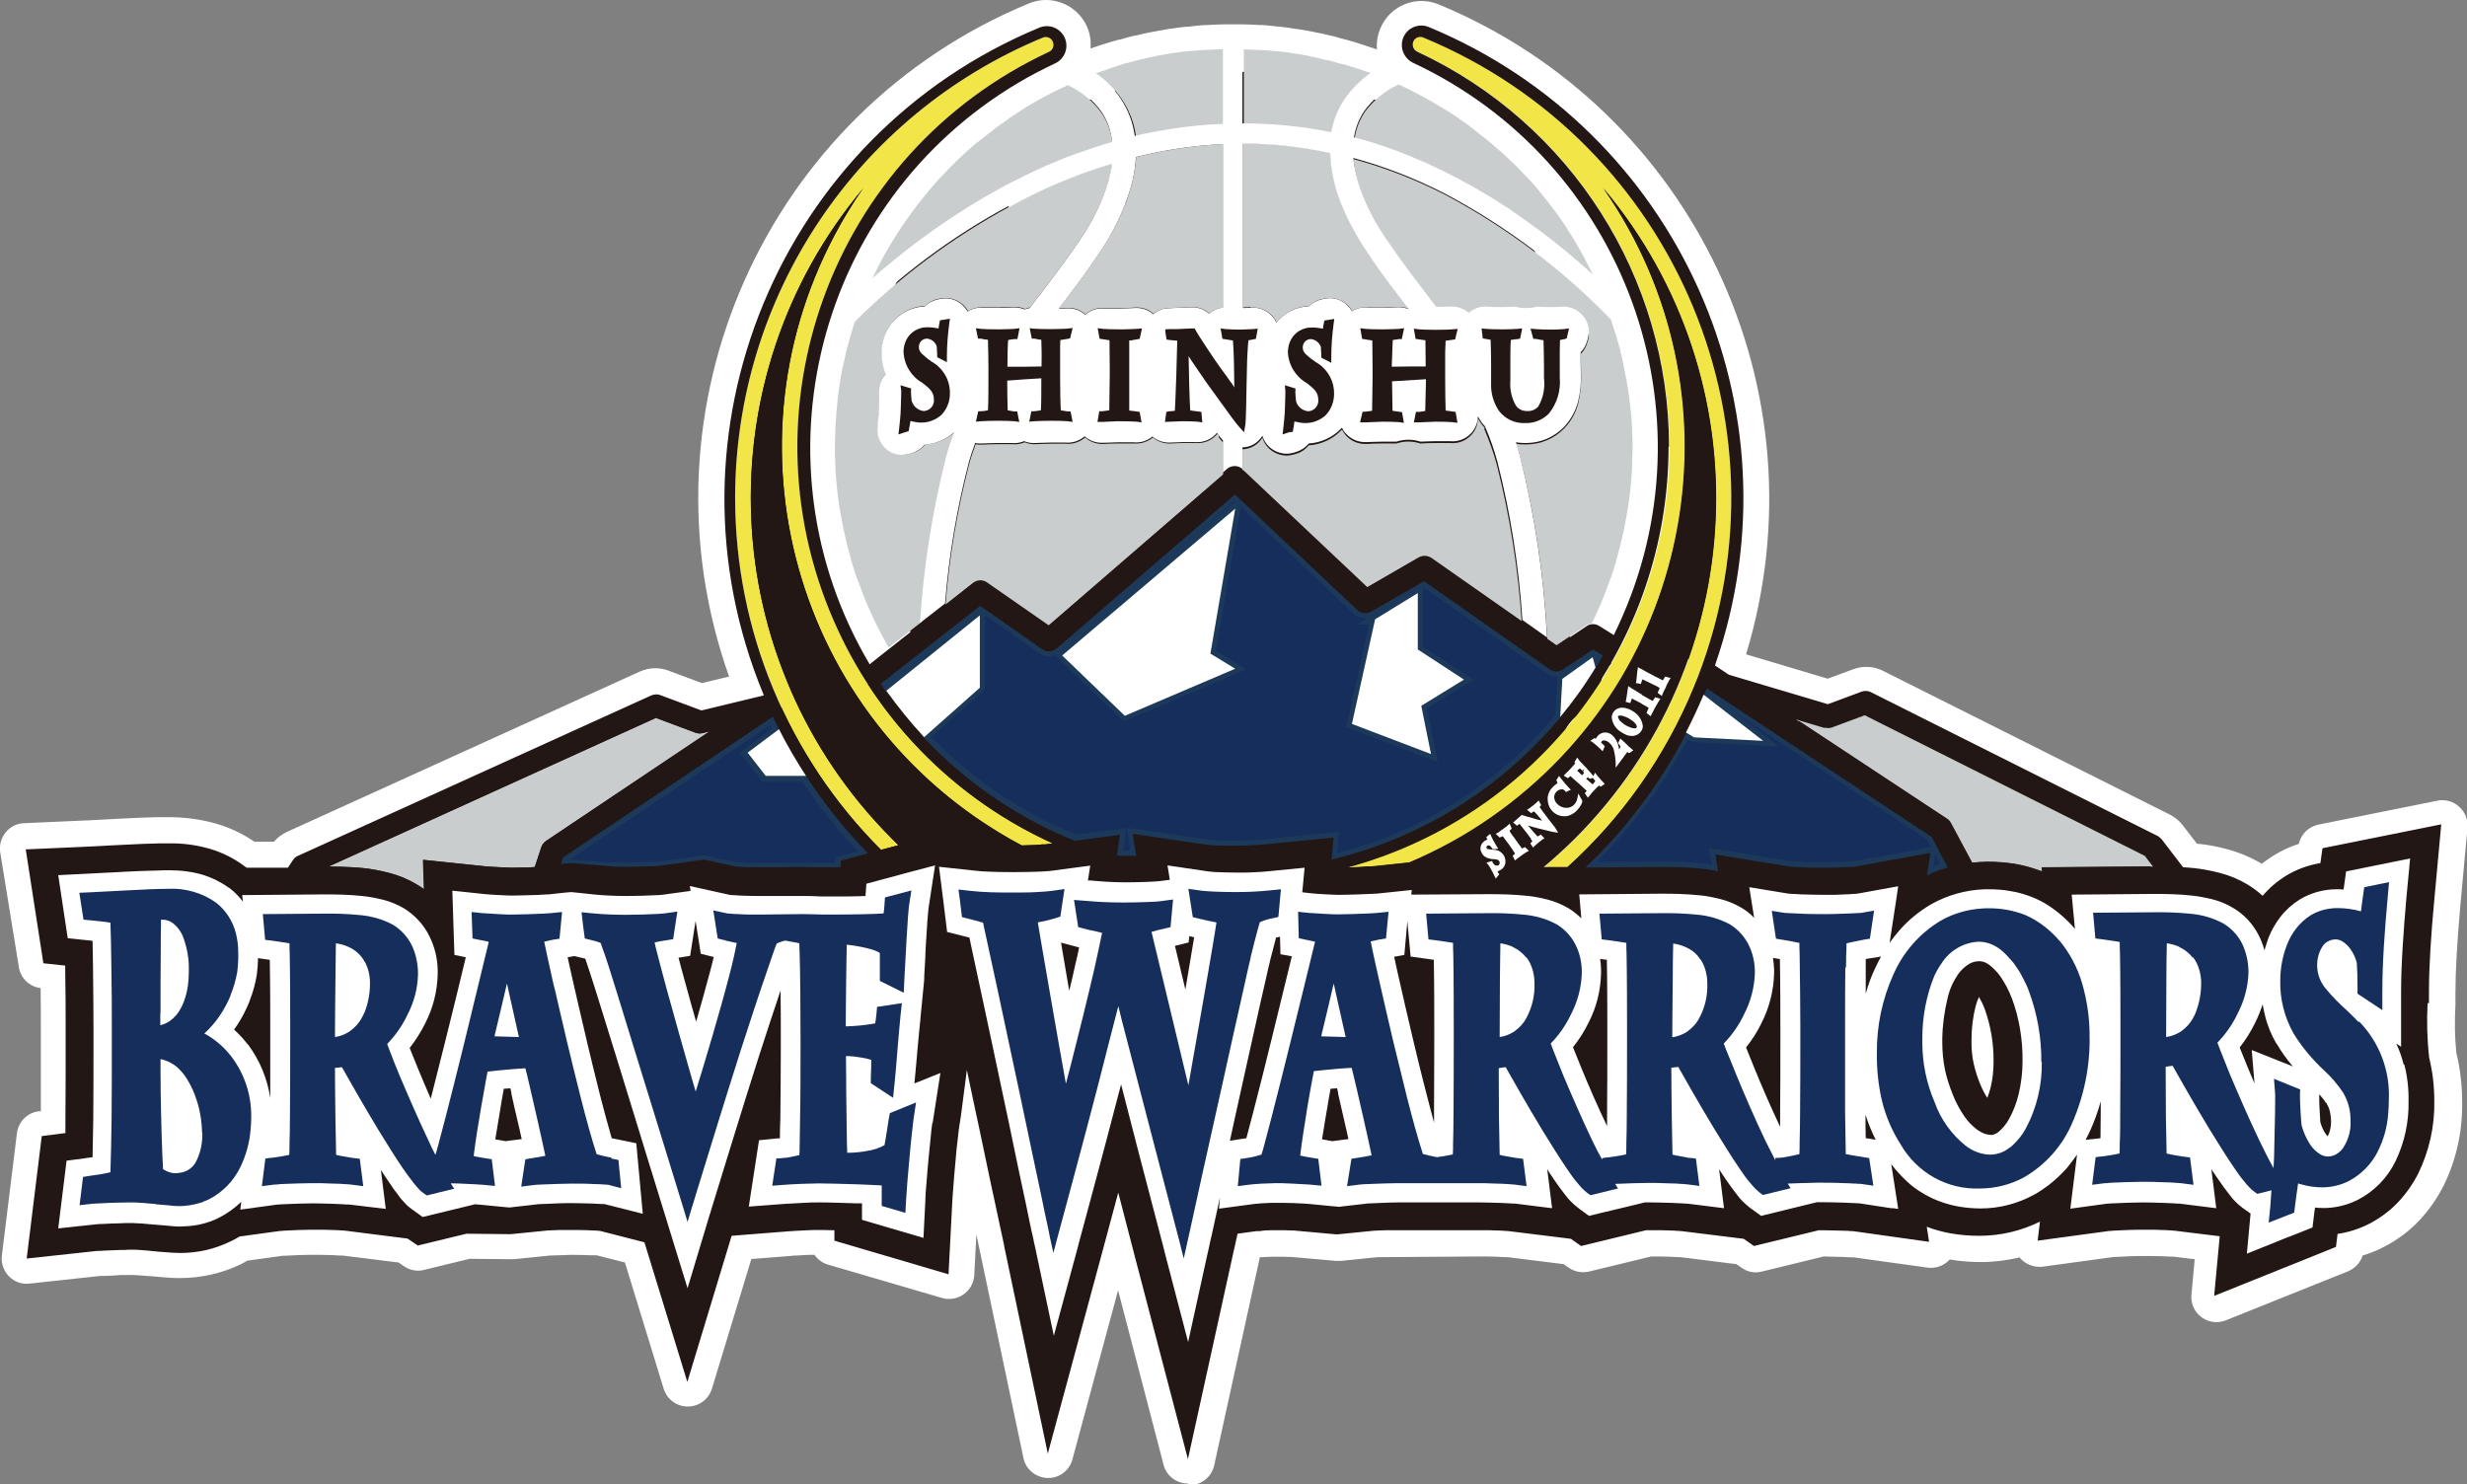 <?xml version="1.0" encoding="UTF-8"?>
<svg id="_レイヤー_2" data-name="レイヤー 2" xmlns="http://www.w3.org/2000/svg" viewBox="0 0 106.35 64">
  <rect x="0" y="0" width="106.35" height="64" fill="#808080" stroke="none"/>
  <defs>
    <style>
      .cls-1 {
        fill: #c9cdce;
      }

      .cls-1, .cls-2, .cls-3, .cls-4, .cls-5 {
        stroke-width: 0px;
      }

      .cls-2 {
        fill: #f2e548;
      }

      .cls-3 {
        fill: #221714;
      }

      .cls-4 {
        fill: #162e5c;
      }

      .cls-5 {
        fill: #fff;
      }

      .cls-6 {
        fill: none;
        stroke: #1d395a;
        stroke-miterlimit: 5;
        stroke-width: .43px;
      }
    </style>
  </defs>
  <g id="_レイヤー_1-2" data-name="レイヤー 1">
    <g id="_グループ_4790" data-name="グループ 4790">
      <g id="txt">
        <g id="_グループ_4441" data-name="グループ 4441">
          <g id="_グループ_4437" data-name="グループ 4437">
            <g id="_グループ_4431" data-name="グループ 4431">
              <path id="_パス_24706" data-name="パス 24706" class="cls-3" d="M69.78,30.85l-.03.03v.03c.01.05.04.1.07.15.06.06.13.12.2.17.07.05.15.08.23.12.07.03.14.05.22.05.03,0,.05,0,.06-.01l.03-.03v-.03c0-.05-.03-.1-.07-.15-.06-.06-.13-.12-.2-.16-.07-.05-.15-.09-.23-.12-.07-.03-.14-.05-.22-.05-.03,0-.05,0-.06.01h0Z"/>
              <path id="_パス_24707" data-name="パス 24707" class="cls-5" d="M70.47,32.48c-.21,0-.42-.05-.62-.13-.14-.06-.27-.13-.4-.21-.01,0-.02-.02-.03-.02-.14-.09-.27-.2-.39-.33l-.03-.03c-.24-.26-.37-.61-.35-.96,0-.06.02-.12.03-.18v-.03c.06-.22.19-.42.37-.56l.03-.03c.08-.07.17-.12.27-.16.15-.07.32-.1.49-.1.22,0,.43.05.63.13.14.06.27.13.4.21.16.1.31.22.43.36.25.26.38.62.35.98,0,.08-.02.15-.05.22-.07.2-.19.39-.35.53l-.03.03c-.21.18-.48.27-.76.27h0ZM69.69,31.92c.05,0,.1.02.16.02.12,0,.25-.03.36-.08l-.25-.59-.47-.05c-.03.25.04.5.2.69h0ZM70.34,30.96l.49.04c.03-.24-.04-.48-.18-.67l-.06.05-.3.46.05.12h0ZM70.22,30.71l.05.11.22-.35-.27.24ZM70.18,30.62l.03.07.34-.31.04-.06c-.09-.01-.19,0-.28,0l-.13.3h0ZM70.29,30.32c-.07.02-.14.04-.21.07l.1.22.11-.29h0Z"/>
            </g>
            <g id="_グループ_4432" data-name="グループ 4432">
              <path id="_パス_24708" data-name="パス 24708" class="cls-3" d="M68.73,33.74s.03-.05.04-.07c-.02-.03-.05-.06-.07-.09l-.03-.04h0s-.05.01-.05.01l-.09.03-.04-.04-.03-.03-.03.02-.05.05.28.24s.05-.06.07-.09h0Z"/>
              <path id="_パス_24709" data-name="パス 24709" class="cls-5" d="M68.67,34.91c-.26,0-.51-.09-.71-.26-.09-.07-.22-.19-.3-.26-.22-.2-.35-.48-.36-.78,0-.3.11-.59.32-.8.04-.04.08-.08.11-.11.02-.02.05-.04.07-.05l.03-.02c.51-.29,1.14-.25,1.6.11.08.07.15.16.2.26.25.33.3.77.12,1.14-.03.07-.07.14-.12.21-.04.05-.08.11-.13.17-.19.22-.45.36-.74.38h-.09,0ZM67.93,33.27l.14.04-.22-.18s0,0,0,.01c-.02.03-.03.05-.04.07l.14.06h0Z"/>
            </g>
            <g id="_グループ_4433" data-name="グループ 4433">
              <path id="_パス_24710" data-name="パス 24710" class="cls-3" d="M68.21,33.42s.03-.04.04-.05l.04-.05h0l-.05-.06.04-.06.02-.03-.09.05-.05-.04s-.03-.03-.05-.05c-.02.01-.05.03-.07.05-.02.02-.04.03-.05.05.02.02.05.04.08.07.05.05.1.1.14.13h0Z"/>
              <path id="_パス_24711" data-name="パス 24711" class="cls-5" d="M68.21,34.51c-.27,0-.53-.1-.73-.28-.04-.04-.09-.09-.14-.13s-.1-.09-.13-.12c-.42-.43-.41-1.11.02-1.53.04-.04.09-.08.14-.12.07-.05.14-.1.21-.15.27-.15.59-.19.88-.09.65.16,1.05.83.89,1.48-.03.13-.09.25-.16.37l-.08.1s-.02.03-.03.04c-.19.24-.46.39-.76.42h-.1Z"/>
            </g>
            <g id="_グループ_4434" data-name="グループ 4434">
              <path id="_パス_24713" data-name="パス 24713" class="cls-5" d="M10.56,38.43h0c0,.46.38.84.84.84s.84-.38.84-.84c0-.46-.38-.84-.84-.84-.46,0-.83.37-.84.84h0Z"/>
            </g>
            <g id="_グループ_4435" data-name="グループ 4435">
              <path id="_パス_24715" data-name="パス 24715" class="cls-5" d="M10.57,38.43c-.05,0-.11,0-.16-.01-.1-.02-.2-.05-.3-.09h0c-.54-.26-.78-.9-.52-1.45.19-.41.61-.65,1.06-.62.14,0,.28.05.41.11.54.27.76.92.49,1.45,0,0,0,0,0,0-.12.24-.33.43-.58.53h0c-.13.05-.26.08-.4.08h0Z"/>
            </g>
            <g id="_グループ_4436" data-name="グループ 4436">
              <path id="_パス_24716" data-name="パス 24716" class="cls-3" d="M104.71,43.25v-.47c0-1.13.09-2.5.23-3.98l.3-3.26-5.12,1.03-.09.64c-.53.09-1.03.27-1.49.55h0c-.37.23-.71.52-1,.86-.2-.18-.41-.34-.64-.48h0c-.38-.23-.79-.4-1.22-.51-.35-.09-.71-.16-1.07-.2h0c-.17-.02-.34-.03-.5-.04l-.91-1.19c-.05-.06-.11-.11-.17-.15l-12.38-6.2c-.12-.06-.27-.07-.4-.02l-1.45.54-4.27-1.27-.6-.4c3.83-11-1.59-23.08-12.35-27.53-.43-.17-.92.03-1.1.46-.17.41.02.89.42,1.08,9.15,4.27,13.12,15.15,8.85,24.3-.06.12-.12.25-.18.37l-.64-.4c-.09-.05-.19-.08-.29-.07v-.02h.01c.1-.21.2-.41.28-.61l.02-.04c.18-.41.34-.82.49-1.25,0-.02,0-.03.02-.04.07-.21.14-.41.2-.62,0-.02.02-.05.02-.08.12-.42.23-.84.32-1.27,0-.03.01-.06.02-.09.04-.21.08-.41.12-.62,0-.03.01-.07.02-.11.03-.22.07-.43.1-.65h0c.03-.22.05-.43.07-.65,0-.04,0-.08.01-.11.02-.21.03-.42.04-.63v-.12c0-.22.02-.44.02-.66s0-.43-.02-.65v-.12c-.01-.21-.02-.42-.04-.63,0-.04,0-.07-.01-.11-.02-.21-.04-.41-.07-.61v-.04l-.1-.63s-.01-.08-.02-.11c-.04-.21-.08-.42-.12-.62,0-.02-.01-.04-.01-.06-.04-.21-.09-.41-.14-.61v-.04c-.06-.21-.12-.41-.18-.62,0-.03-.02-.05-.03-.08-.06-.21-.13-.41-.2-.62h0c-.22-.65-.48-1.28-.78-1.9-.47-.42-.94-.83-1.43-1.22.49.39.96.8,1.43,1.22-.1-.21-.21-.42-.32-.63-.01-.02-.02-.04-.03-.07-.11-.2-.22-.39-.33-.59-.02-.03-.03-.06-.05-.09-.11-.19-.23-.37-.35-.56-.02-.03-.04-.06-.05-.09-.12-.18-.25-.37-.38-.55l-.04-.06c-.28-.38-.57-.75-.87-1.11l-.03-.04c-.15-.17-.3-.34-.46-.5-.02-.02-.04-.04-.06-.06-.15-.16-.31-.32-.47-.48l-.06-.06c-.16-.16-.32-.31-.49-.46-.02-.02-.03-.03-.05-.04-.36-.32-.73-.62-1.11-.91l-.02-.02c-.18-.14-.37-.28-.57-.41l-.05-.04c-.19-.13-.38-.26-.57-.37-.02-.02-.04-.03-.06-.04-.2-.12-.39-.24-.59-.35-.02-.01-.04-.02-.05-.03-.21-.11-.42-.23-.63-.34h0c-.22-.11-.45-.23-.68-.33h0c-.38-.17-.76-.33-1.15-.48-.2-.08-.41-.15-.61-.21-.03-.01-.05-.02-.08-.03-.2-.07-.41-.12-.61-.18h-.04c-.21-.07-.41-.12-.62-.17h-.04c-.21-.06-.42-.1-.63-.15l-.09-.02c-.21-.04-.43-.08-.65-.11h-.03c-.21-.04-.42-.07-.64-.09-.03,0-.05,0-.07,0-.22-.02-.43-.04-.65-.05-.03,0-.07,0-.1,0-.22-.01-.44-.03-.67-.03h-.42c-.13,0-.28,0-.42,0h0c-.23,0-.45.02-.67.03-.03,0-.07,0-.1,0-.22.02-.43.03-.65.05-.02,0-.05,0-.07,0-.22.02-.43.05-.64.08h-.03c-.22.04-.43.07-.65.11h-.09c-.21.06-.42.1-.63.15h-.04c-.21.06-.42.11-.62.17h-.04c-.21.07-.41.13-.61.19-.03.01-.05.02-.08.03-.21.07-.41.13-.61.21-.4.15-.78.3-1.16.48h0c-.46.21-.91.44-1.35.69l-.04.02c-.21.12-.41.24-.61.37-.02.01-.04.02-.05.04-.2.12-.4.25-.58.39-.02.01-.04.03-.06.04-.2.14-.38.27-.57.42l-.04.03c-.19.15-.38.3-.57.45h-.02c-.58.49-1.13,1.02-1.64,1.58h-.01c-.17.19-.33.38-.49.57l-.02.03c-.16.19-.31.38-.46.57l-.02.03c-.15.2-.3.4-.44.6h0c-.59.85-1.11,1.74-1.53,2.67h0c-.26.57-.49,1.16-.69,1.76h0c-.14.42-.26.85-.37,1.28,0,.02-.01.03-.01.05-.1.42-.19.84-.26,1.27,0,.03-.01.05-.01.08-.03.21-.06.42-.09.63,0,.02,0,.05,0,.07-.02.2-.04.39-.06.58,0,.03,0,.05,0,.08-.02.21-.03.41-.04.62v.13c-.01.21-.02.42-.02.63s0,.44.02.66v.12c.01.21.02.42.04.63,0,.04.01.08.01.11.02.22.04.43.07.65h0c.03.22.06.44.1.65,0,.03.01.07.02.11.04.21.08.42.12.62,0,.03.01.06.02.09.09.43.2.86.33,1.27,0,.03.02.05.02.08.06.21.13.41.2.62,0,.02.01.03.02.04.15.42.31.84.49,1.25l.02.04c.09.21.18.41.28.61h0c.18.37.37.73.57,1.08h0l-.82.65c-5.16-8.68-2.3-19.9,6.39-25.06.52-.31,1.06-.59,1.61-.85.42-.2.6-.7.4-1.12-.19-.4-.66-.59-1.08-.42-11.22,4.65-16.55,17.52-11.9,28.74,0,.02.01.03.02.05l-2.69.65-1.77-.66c-.12-.05-.26-.04-.39.01l-15.24,6.92c-.09.04-.16.1-.21.18l-.22.33h-1.77s-.03-.02-.05-.03c-.46-.35-.98-.62-1.53-.78-.58-.17-1.18-.25-1.78-.24h-.03c-.11,0-.24,0-.37,0-.43.01-.99.03-1.52.06-.35.02-.69.03-.97.05-.14,0-.26.02-.36.02s-.17.01-.21.01l-2.71.13.76,4.91.94.1v.09c.02.94.02,1.95.02,2.58v1.13c0,.79,0,1.84-.01,2.84,0,.2,0,.4,0,.58l-1.02.13-.65,5.28,3.05-.33s.06,0,.09,0c.04,0,.1,0,.16-.01h0c.21-.01.5-.02.75-.03.12,0,.24,0,.33-.01h.28c.09,0,.21.01.34.02s.28.02.43.04h0c.21.02.41.04.6.05h0l.28.02c.09,0,.18.01.3.01h.02c.75,0,1.49-.17,2.16-.5h0c.13-.06.26-.13.39-.21l1.75-.23h.03s.07,0,.1-.01h0c.17-.01.43-.02.67-.03s.47-.01.59-.01h.37c.15,0,.32,0,.48.01h0c.16,0,.3.01.42.02h0s.09,0,.13.01h.02l2.68.34.44.3,2.1-.51,1.9.02,1.61-.16.5-.02c.12,0,.23,0,.33,0h.2c.22,0,.59,0,.89.02h0c.12,0,.24.01.33.02l1.91.49,1.85,6.02,1.91-6.3,2.41-.19c.06,0,.17-.01.29-.02.18-.01.4-.02.58-.03s.37-.01.44-.01h0c.12,0,.37,0,.66.01h.05v.45l4.92,1.44.16-3.09h0c0-.13.03-.41.05-.73s.06-.69.09-1.05.06-.71.1-.99c.02-.14.03-.26.04-.35,0-.05.01-.09.02-.11v-.03h0s.07-.44.07-.44l.26-2.01c.19.9.38,1.82.57,2.69.28,1.34.54,2.58.74,3.49.1.45.17.82.23,1.07s.08.4.08.4l1.87,8.89,2.37-8.77s.29-1.07.65-2.42c0-.02.01-.04.02-.05.4,1.53.7,2.7.7,2.7l2.3,8.78,1.95-8.87s.04-.18.11-.49c.02-.1.05-.22.08-.36l.8-.11h.13c.07-.01.16-.02.24-.03h0c.1,0,.2-.01.29-.01h.43c.12,0,.26,0,.4.01h.11l1.88.17,1.61-.16.5-.02c.12,0,.23,0,.33,0h3.93c.15,0,.32,0,.48.01h0c.16,0,.31.01.42.02h0s.09,0,.13.01h.02l2.67.33.44.31,2.8-.68h.49c.15,0,.32,0,.48.01h0c.16,0,.31.01.42.02h0s.09,0,.13.01h.02l2.67.33.44.31,2.8-.68c.27,0,.67.01,1,.02h0c.16,0,.32.01.43.02h0s.08,0,.12.01l3.2.45-.1-.65c.34.13.7.23,1.06.29.4.07.8.1,1.2.1h.01c.91,0,1.8-.21,2.61-.61l-.1.82,3.1-.42h.03s.07,0,.1-.01h0c.17-.01.43-.02.67-.03s.47-.01.58-.01h.37c.15,0,.32,0,.48.01h0c.16,0,.31.01.42.02h0s.09,0,.13.01h.02l1.95.24-.22,2.57,3.71-1.49,1.54-.62.07-.56c.46-.07.91-.21,1.33-.42.47-.24.9-.55,1.27-.94.36-.38.66-.81.89-1.27.46-.96.7-2.02.68-3.09h0c0-.64-.07-1.26-.22-1.87-.09-.78-.11-1.57-.07-2.36l.04.05ZM64.11,36.16l-.03-.06.05-.04.12-.1.05.11c.06.14.14.27.22.41l.08.12-.15.02h-.09s-.03-.04-.03-.04c-.03-.04-.05-.07-.07-.09-.02-.02-.05-.03-.08-.03-.02,0-.04,0-.05.01-.04.03-.04.05-.04.07,0,.02,0,.03.01.04.02.02.04.04.07.04.06,0,.11.02.17.02.08,0,.17.02.25.04.19.08.32.26.32.47,0,.15-.08.3-.22.37-.04.02-.08.04-.12.06h0s.02.05.03.07l.02.05-.04.04-.02.03-.09.11-.06-.12s-.03-.06-.05-.11-.06-.11-.07-.13-.06-.1-.09-.16l-.02-.03-.02-.03-.09-.11.14-.04.1-.03.03.06h0v.02s.03.03.03.03c0,0,.03.04.04.05.03.03.08.04.12.04.02,0,.04,0,.06-.02.03-.02.05-.06.05-.1,0-.03,0-.05-.02-.07-.02-.03-.05-.06-.09-.07-.05-.01-.1-.02-.15-.02-.09,0-.18-.02-.27-.05-.1-.04-.18-.1-.23-.19-.04-.07-.07-.14-.07-.22,0-.13.07-.26.19-.33.04-.02.07-.04.11-.06l-.02-.04h0ZM65.13,35.9c.04.06.1.15.17.23l.06.09c.09.13.21.29.27.37h0s.04-.02.07-.03l.06-.03.17.16-.11.06-.09.06s-.1.06-.13.09-.15.11-.18.13l-.09.08-.05-.1-.05-.1.05-.05.05-.05h0s-.06-.09-.09-.14c-.06-.09-.13-.19-.18-.26l-.06-.08s-.14-.19-.21-.28h0s-.05.03-.07.03l-.06.03-.17-.16.11-.06.03-.02s.03-.02.05-.04c.04-.03.09-.06.14-.1s.11-.08.15-.11l.02-.02.1-.09.05.12.04.1-.05.04-.04.04h-.01s.03.05.04.08h0ZM66.42,35.3c-.1-.12-.21-.24-.27-.3l-.07.04-.05.04-.18-.15.11-.07.03-.02s.03-.03.05-.04c.03-.03.08-.06.08-.06s.04-.03.07-.06.06-.05.07-.06l.09-.09.06.11.05.09-.04.05s-.02.02-.03.03h0s.04.07.07.1l.1.14s.11.15.22.29.22.28.28.36c.01.02.02.03.03.05l.1.17-.2-.03s-.03,0-.05-.01c-.03,0-.06-.01-.09-.02l-.25-.06c-.18-.04-.36-.09-.39-.1-.01,0-.03,0-.04-.01-.02,0-.04,0-.07-.02-.05-.01-.11-.03-.18-.05h-.03s.04.04.06.06c.12.15.27.31.35.4h.01s.05-.03.07-.04l.06-.04.05.05.11.11-.1.06h0l-.02.02s-.03.03-.05.04c-.03.02-.06.04-.09.07-.03.03-.12.1-.15.13l-.08.08-.06-.09-.06-.09.05-.05.04-.04-.07-.1c-.06-.08-.14-.18-.22-.29-.11-.14-.22-.28-.28-.36-.02.01-.04.03-.06.04l-.06.04-.05-.05-.03-.02-.08-.07.08-.07c.07-.06.17-.15.25-.22l.04-.04.05.02.1.03c.05.02.12.04.18.05.13.04.27.08.3.09h0s.09.03.17.04l.08.02-.08-.1h.02ZM67.14,33.69l-.03-.05.12-.19.08.11c.11.14.22.27.34.4l.09.09-.12.05-.03.02-.06.03-.04-.05s-.03-.03-.05-.04l-.04-.03s-.03,0-.05,0c-.09,0-.17.04-.23.1-.06.06-.1.15-.1.23,0,.11.05.22.13.3.11.11.25.17.4.17.11,0,.22-.04.3-.11.08-.07.13-.16.16-.26l.05-.25.12.22.05.09v.03s0,.06-.02.08c-.01.03-.03.07-.05.1-.05.09-.12.17-.19.24-.09.09-.21.16-.34.2-.06.02-.12.02-.18.02-.4,0-.71-.33-.71-.73,0-.03,0-.06,0-.09.02-.18.11-.34.24-.46.05-.05.11-.09.16-.13l.03-.02s-.03-.04-.03-.05v-.02ZM67.93,32.92l-.05-.05.12-.21.08.11h0s.03.04.03.04l.08.08c.05.05.11.11.12.13l.09.09h0l.04.05s.05.06.1.11.09.11.11.13l.05.06.07-.15.09.12s.02.03.04.05.05.05.08.09c.05.06.11.12.14.15l.07.08-.09.06-.09.06-.05-.04h-.02s-.09.08-.09.08c-.07.07-.14.15-.17.18s-.11.12-.14.17l-.08.09-.07-.1-.06-.09.04-.05s.03-.04.04-.05h0s-.06-.07-.1-.1c-.08-.07-.17-.16-.24-.22l-.06-.05-.3-.27s-.05.04-.06.05l-.05.04-.05-.03-.13-.08.08-.08s.05-.06.09-.09.07-.07.09-.09.15-.17.23-.26h0s0-.01,0-.01ZM71.41,29.57c-.09-.04-.18-.09-.27-.13l-.1-.05s-.1-.05-.17-.08c-.03-.02-.07-.03-.09-.04v.02s-.03.08-.04.11l-.03.08-.08-.02-.13-.02.02-.09s.01-.09.02-.18c0-.03,0-.06,0-.09,0-.06.01-.12.02-.18l.02-.15.11.07h.02c.07.05.3.17.49.27l.07.03c.15.07.32.16.42.21h0l.02-.02s.05-.08.05-.09l.04-.05.07.02.08.02.08.02-.07.11-.02.04s-.03.05-.04.08c-.03.05-.06.11-.07.15s-.05.1-.08.16l-.06.13-.04.11-.03-.03-.06-.04-.09-.07.03-.07s.02-.05.04-.1l.02-.04s-.08-.04-.12-.07v-.02ZM70.76,29.94l.07.04c.14.08.31.17.41.23h0l.02-.02s.04-.06.06-.09l.04-.05.07.02.12.04h.03s-.07.11-.07.11l-.07.12-.02.03s-.05.09-.06.11c-.03.05-.06.1-.08.15-.03.06-.06.12-.07.13l-.05.11-.09-.07-.09-.07.03-.07s.02-.05.04-.1l.02-.04s-.08-.04-.12-.07c-.09-.05-.18-.1-.25-.15l-.1-.05-.17-.09s-.07-.03-.09-.05c-.02.04-.03.09-.04.12l-.03.08-.08-.02-.12-.03.02-.09s.02-.09.03-.18c.01-.07.02-.14.03-.2,0-.02,0-.04.01-.07l.02-.14.07.04.05.04c.07.04.29.18.48.29h-.02ZM70.4,30.66c.23.13.39.37.42.63,0,.08-.02.15-.07.22-.03.05-.08.1-.13.13-.07.05-.15.07-.24.08h-.02c-.1,0-.21-.02-.3-.07-.05-.03-.11-.05-.16-.09-.23-.13-.39-.36-.42-.63,0-.08.02-.15.06-.22.04-.07.1-.12.17-.16.07-.03.14-.05.22-.05.16,0,.32.06.46.15h0ZM69.79,32.25h0s0,.04.01.06c.02-.04.04-.08.06-.12h0s-.05-.07-.08-.1l-.04-.04.03-.06.02-.03.05-.11.1.09s.14.12.21.2.06.05.16.14l.04.04.05.04-.1.07-.03.02-.05.03-.05-.03-.03-.02c-.07.09-.11.15-.16.22l-.34.46v-.26c-.01-.14-.03-.28-.06-.42-.02-.16-.1-.3-.23-.41-.06-.05-.13-.08-.21-.09-.04,0-.08.01-.1.04-.01.02-.02.03-.03.05l.12.12.04.04-.09.22-.1-.1c-.1-.1-.21-.19-.32-.28l-.08-.05-.03-.02.1-.07h0l.08-.05.05.03h0s.03-.04.04-.06c.08-.13.22-.21.37-.21.1,0,.19.03.27.09.18.15.29.37.32.6v-.02Z"/>
              <path id="_パス_24717" data-name="パス 24717" class="cls-5" d="M51.21,63.96c-.49,0-.93-.33-1.05-.81l-1.96-7.52-1.97,7.29c-.13.49-.58.82-1.08.8-.5-.02-.93-.37-1.03-.86l-2.03-9.64-.09,1.75c-.03.6-.54,1.06-1.14,1.03-.09,0-.17-.02-.25-.04l-4.92-1.44c-.24-.07-.44-.22-.58-.42h-.23c-.17.01-.38.02-.55.03-.1,0-.21.01-.27.02l-1.67.13-1.7,5.59c-.14.46-.56.77-1.04.77h0c-.48,0-.9-.31-1.04-.77l-1.67-5.44-1.22-.31c-.06,0-.12,0-.19,0h-.01c-.29-.01-.65-.02-.86-.02l-.95.03-1.58.16h-.12l-1.76-.02-1.97.48c-.3.08-.63.01-.88-.17l-.22-.15-2.41-.3h-.08c-.1,0-.24-.01-.39-.02h-.02c-.16,0-.32-.01-.47-.01h-.35c-.1,0-.31,0-.53.01h-.04c-.22.01-.47.02-.64.03h-.07l-1.51.21c-.09.05-.17.09-.26.14l-.06.03c-.8.38-1.68.58-2.57.58-.17,0-.28,0-.4-.01-.08,0-.17-.01-.27-.02h-.03l-.58-.05h-.03l-.51-.04c-.08,0-.15-.01-.21-.01h-.53c-.23.02-.51.03-.72.04h-.03s-.08,0-.11,0h-.05l-3.04.33c-.33.04-.66-.08-.89-.32-.23-.24-.34-.57-.3-.89l.65-5.28c.06-.49.45-.88.94-.94h.09c0-.9,0-1.79,0-2.49v-1.13c0-.45,0-1.07-.01-1.69-.48-.06-.87-.43-.94-.92L.01,36.75c-.05-.31.04-.62.23-.86.19-.24.48-.39.79-.4l2.71-.12c.07,0,.14,0,.21-.01l1.32-.07c.54-.03,1.1-.05,1.55-.06.14,0,.28,0,.4,0h.03c.71,0,1.42.09,2.1.29.58.17,1.12.43,1.62.77h.84c.15-.18.34-.32.55-.42l15.23-6.92c.39-.17.82-.19,1.22-.04l1.45.54,1.17-.28c-4.1-11.57,1.58-24.33,12.92-29.02C44.58.05,44.84,0,45.09,0c.76,0,1.46.45,1.77,1.15.13.29.18.62.15.94l.48-.16.07-.02c.23-.08.46-.14.67-.2h.04c.23-.07.44-.13.67-.18h.03c.24-.06.46-.11.68-.15l.1-.02c.22-.04.45-.08.68-.12h.03c.23-.03.46-.07.68-.09h.09c.21-.03.44-.05.68-.07.06,0,.1,0,.13,0,.21-.01.44-.03.69-.03h.05c.26,0,.53,0,.79,0h.05c.24,0,.47.02.71.03h.11c.24.02.47.04.7.07h.04c.26.03.48.06.7.1h.03c.23.03.46.08.69.12l.09.02c.23.04.46.09.68.15h.04c.22.07.43.12.65.18h.03l.04.02c.22.06.43.12.65.2.01,0,.03,0,.04.01l.05.02.49.16c-.03-.32.03-.65.16-.94.42-.96,1.53-1.4,2.5-1,10.96,4.54,16.7,16.66,13.25,28.02l3.52,1.05,1.11-.41c.41-.15.87-.13,1.27.07l12.37,6.2c.21.11.4.26.54.44l.63.82h.06c.42.04.83.12,1.23.23.53.14,1.03.35,1.5.63.17-.13.34-.25.52-.36.01,0,.02-.01.03-.02.33-.2.68-.36,1.05-.48.09-.42.42-.74.85-.83l5.12-1.03c.34-.07.69.03.94.26.26.23.39.57.36.91l-.3,3.26c-.15,1.68-.22,2.91-.22,3.88v.52c-.04.68-.03,1.37.04,2.05.17.69.25,1.41.25,2.12.02,1.24-.25,2.47-.79,3.58-.28.56-.65,1.09-1.08,1.54-.45.47-.98.86-1.57,1.15-.27.14-.56.25-.85.34-.1.31-.33.55-.63.68l-5.26,2.11c-.56.23-1.19-.04-1.42-.6-.06-.16-.09-.33-.07-.51l.14-1.52-.9-.11h-.08l-.4-.02h-.01c-.16,0-.32-.01-.47-.01h-.35c-.1,0-.31,0-.54.01-.24.01-.5.02-.66.03h-.07l-3.07.42c-.33.04-.67-.07-.91-.3-.03-.03-.06-.06-.09-.1-.54.13-1.1.2-1.65.2-.45,0-.91-.03-1.36-.11-.21.23-.5.36-.81.36h0c-.05,0-.1,0-.15-.01l-3.17-.44h-.06c-.1,0-.25-.01-.4-.02h-.03c-.27,0-.57-.02-.81-.02l-2.67.65c-.3.08-.63.02-.88-.17l-.22-.15-2.4-.3h-.08l-.4-.02h0c-.16,0-.32-.01-.47-.01h-.32l-2.68.65c-.3.07-.63.01-.88-.17l-.22-.15-2.4-.3h-.08c-.1,0-.24-.01-.39-.02h-.01c-.16,0-.32-.01-.47-.01h-.35l-4.32.03-1.58.16c-.07,0-.14,0-.21,0l-1.92-.17c-.12,0-.23,0-.32-.01h-.09c-.1,0-.19,0-.22,0h-.13c-.09,0-.17,0-.26.01h-.04c-.06,0-.12,0-.18.01h-.12s-1.97,8.98-1.97,8.98c-.11.49-.54.84-1.04.85h-.02l-.04-.04ZM48.21,50.3h0c.49,0,.92.34,1.05.82l1.85,7.1,1.17-5.3c.1-.44.46-.78.92-.84l.8-.11h0s.12-.01.21-.02l.28-.02c.1,0,.21-.01.3-.01h.57c.1,0,.22.01.33.02.05,0,.09,0,.13,0l1.8.16,1.51-.15h.07l1.07-.03h3.76c.15,0,.32,0,.48.01h.02c.16,0,.31.01.43.02h.01c.06,0,.12,0,.18.01h.04l2.69.33c.18.02.35.09.49.19l.03.02,2.31-.56c.07-.02.15-.03.22-.03h.55c.15,0,.32,0,.48.01h.01c.16,0,.31.01.43.02h0c.06,0,.12,0,.18.01h.05l2.68.33c.18.02.35.09.49.19l.03.02,2.32-.57c.08-.02.17-.03.26-.03.28,0,.68.01,1.03.02h.04c.16,0,.3.01.41.02h.01c.07,0,.14.01.18.01h.05l2.04.29c.06-.09.14-.18.23-.26.3-.24.71-.3,1.07-.17.28.11.56.19.85.24.34.06.68.09,1.02.09.74,0,1.47-.17,2.14-.49.36-.17.79-.14,1.11.09.16.12.29.28.37.46l1.85-.25h.05s.05,0,.08,0h.08s.02,0,.03,0c.17-.01.43-.02.67-.03h.04c.24,0,.47-.01.58-.01h.4c.15,0,.32,0,.48.01h.01c.16,0,.31.01.43.02h0c.06,0,.12,0,.18.01h.05l1.96.24c.58.07,1,.6.95,1.18l-.08.8,3.01-1.21c.09-.45.45-.79.9-.86.35-.05.69-.16,1.01-.32.36-.18.69-.43.98-.72.28-.3.52-.64.71-1.01.39-.81.58-1.7.56-2.6,0-.54-.06-1.07-.18-1.59-.12-.88-.16-1.77-.1-2.65v-.45c0-1.03.07-2.33.23-4.08l.17-1.8-2.94.6c-.11.42-.45.73-.87.8-.39.06-.76.2-1.1.4-.01,0-.02.01-.03.02-.27.17-.51.38-.72.62-.39.45-1.07.5-1.53.11,0,0-.02-.02-.03-.03-.15-.13-.3-.25-.47-.35,0,0-.02,0-.03-.02-.29-.17-.6-.29-.92-.38-.29-.07-.59-.13-.89-.16h-.03c-.15-.02-.3-.03-.44-.04-.32-.02-.61-.18-.8-.43l-.83-1.08-12.03-6.04-1.21.45c-.22.08-.46.09-.69.02l-4.27-1.27c-.1-.03-.2-.08-.29-.14l-.6-.4c-.09-.06-.16-.13-.23-.21-.02.14-.07.28-.15.4l-.08.14s-.04.07-.05.1c-.01.02-.02.05-.03.07-.02.04-.03.07-.05.11l-.08.17c-.02.06-.05.12-.09.17-.03.07-.06.13-.1.18l-.04.07s-.01.02-.02.03l-.03.05s-.01.02-.02.03l-.04.07s-.02.04-.03.06-.03.06-.05.1l-.05.1-.03.08c-.07.15-.16.28-.29.39-.04.15-.1.29-.19.42-.05.09-.12.17-.19.24v.05c-.02.34-.2.65-.48.83l-.1.07s-.02.01-.03.02l-.06.04-.07.04-.23.31c-.06.08-.13.16-.22.22-.04.3-.2.57-.44.75l-.17.12c-.07.05-.14.09-.21.12-.01.01-.03.03-.04.05l-.08.1c-.08.1-.19.19-.3.26-.09.14-.2.27-.32.39-.13.13-.29.24-.46.33-.02.16-.08.31-.17.44-.18.27-.47.45-.8.49-.04.03-.07.06-.11.08l-.07.04s-.02.02-.03.02l-.05.04s-.08.06-.09.08l-.07.06c-.07.07-.15.13-.23.17-.06.05-.12.09-.18.13l-.13.08s-.07.05-.1.06l-.03.02s-.08.06-.1.08l-.08.06c-.11.1-.25.17-.39.21h0c-.04.09-.1.18-.17.26l-.15.17c-.24.28-.6.42-.97.37-.36-.05-.68-.28-.84-.61l-.05-.1-.02-.03-.02-.05s-.03-.06-.05-.09c-.02-.04-.06-.1-.09-.15l-.05-.06c-.09-.12-.16-.25-.2-.39-.02-.03-.04-.05-.05-.08-.16-.24-.24-.52-.24-.81,0-.36.13-.71.38-.98.06-.12.15-.23.25-.32l.17-.15c.18-.16.41-.25.65-.27l.03-.02.08-.06.07-.06c.09-.08.18-.15.29-.2l.04-.03.14-.12.05-.04s.1-.08.16-.12c.07-.08.15-.14.23-.2l.08-.05s.02-.02.03-.03l.05-.04s.02-.01.02-.02l.12-.12c.09-.1.2-.17.32-.23.06-.1.13-.2.21-.29.03-.06.06-.13.09-.18l.12-.19c.14-.22.34-.38.58-.46.02-.04.03-.07.05-.11l.12-.21c.1-.17.24-.31.41-.4.06-.27.22-.51.44-.67l.09-.06s.02-.02.03-.02l.08-.05s.04-.03.06-.04c.07-.07.15-.12.24-.17.03-.2.1-.39.21-.55.1-.17.24-.31.4-.42l.02-.1s0-.03,0-.04v-.04l.02-.14c.05-.27.19-.51.41-.68v-.09c.02-.06.03-.12.04-.17-.2,0-.39-.05-.55-.16l-.51-.31c-.59-.07-1.01-.6-.94-1.2.02-.14.06-.28.13-.4h0c.09-.19.17-.37.25-.56l.02-.04c.16-.36.31-.75.45-1.14,0-.03.02-.05.03-.08.07-.18.12-.37.18-.56,0-.02,0-.03.02-.05,0-.01,0-.02.01-.03.12-.4.22-.8.3-1.19v-.05s.02-.03.02-.04c.04-.19.08-.39.11-.58l.02-.09c.03-.2.07-.4.09-.61v-.02c.02-.2.04-.39.06-.58v-.05s0-.05,0-.08c.02-.19.03-.39.03-.57v-.11c.01-.22.02-.42.02-.63s0-.41-.02-.61v-.1c-.01-.21-.02-.4-.04-.6v-.08c-.03-.22-.04-.42-.07-.61v-.04c-.03-.2-.06-.4-.09-.59v-.08c-.05-.22-.09-.42-.12-.61,0-.01-.01-.05-.01-.06-.04-.2-.09-.39-.13-.57v-.05c-.06-.19-.11-.38-.17-.57l-.03-.09c-.05-.18-.12-.37-.18-.57,0,0,0-.02,0-.02-.18-.53-.39-1.05-.63-1.56-.22-.2-.46-.4-.68-.59-.02-.01-.03-.02-.04-.04-.02-.02-.03-.03-.05-.04-.11-.1-.23-.2-.35-.29l-.09-.08c-.26-.21-.4-.52-.41-.85,0-.22.06-.43.18-.61-.02-.03-.05-.06-.07-.1-.02-.02-.03-.04-.04-.05-.25-.35-.52-.69-.82-1.04,0-.01-.02-.02-.02-.03l-.02-.02c-.14-.16-.28-.31-.42-.46l-.04-.05c-.15-.16-.3-.31-.45-.46-.01-.01-.04-.04-.07-.07-.14-.13-.28-.27-.44-.41-.02-.02-.05-.04-.07-.07-.35-.31-.68-.59-1.03-.85-.2-.15-.37-.27-.55-.4-.01,0-.02-.02-.03-.02h.01s-.03,0-.04-.02c-.17-.12-.35-.24-.53-.35l-.06-.04h0c-.17-.11-.35-.22-.54-.32l-.06-.03c-.2-.11-.39-.22-.58-.31-.01,0-.02-.01-.03-.01-.18-.1-.37-.18-.56-.28-.02-.01-.05-.02-.07-.03-.37-.17-.73-.32-1.08-.44-.19-.07-.38-.13-.57-.2-.03-.01-.05-.02-.09-.03-.18-.06-.36-.11-.55-.16h-.02l-.04-.02c-.19-.05-.38-.1-.58-.15h-.04c-.2-.05-.39-.1-.59-.14h-.08c-.21-.05-.4-.08-.61-.11-.22-.03-.42-.06-.62-.08h-.04s-.03,0-.04,0c-.2-.02-.4-.04-.6-.05h-.1c-.18-.02-.37-.03-.56-.03h-.05c-.26,0-.53,0-.78,0h-.05c-.2,0-.38.02-.57.03h-.08c-.22.02-.42.04-.62.06h-.08c-.2.03-.39.06-.59.09h-.05c-.2.03-.39.07-.58.1l-.11.02c-.18.04-.38.08-.58.12h-.02c-.21.05-.4.1-.59.16h-.04c-.2.06-.38.12-.57.18l-.07.02c-.21.07-.4.13-.58.2-.35.12-.7.27-1.06.43l-.03.02c-.41.18-.83.4-1.26.64l-.03.02c-.19.11-.38.22-.56.34-.02.01-.04.02-.05.03-.2.12-.38.25-.56.37l-.03.02c-.2.14-.38.27-.55.4l-.04.03c-.18.14-.35.27-.52.41-.01.01-.02.02-.03.02-.55.45-1.06.94-1.53,1.46-.01.02-.03.03-.04.04-.15.16-.29.32-.43.49l-.03.03h0c-.15.18-.29.35-.42.53h0s-.02.02-.02.03c-.13.17-.27.35-.39.53,0,.01-.02.02-.02.03-.54.77-1.02,1.59-1.41,2.45,0,.02-.01.03-.02.04-.25.54-.46,1.09-.65,1.65,0,.03-.02.06-.04.09-.12.36-.23.74-.32,1.11v.02s0,.02,0,.03c-.1.4-.18.79-.24,1.18v.05s0,.02-.01.03c-.03.2-.06.39-.09.58v.03s0,.02,0,.03c-.02.18-.04.36-.05.54v.09c-.02.19-.03.38-.03.57v.11c-.01.21-.02.41-.02.6s0,.41.02.61v.14c.01.18.02.38.04.57,0,.05.01.1.01.14.02.17.03.37.06.57v.04c.03.2.05.39.09.57l.02.1c.03.2.07.39.11.59,0,.03.02.07.02.09.09.4.18.79.3,1.17l.02.05c.06.22.12.41.19.6,0,0,.01.03.01.04.15.42.3.81.46,1.17v.03c.1.2.18.39.27.56,0,0,0,.02.01.02.16.33.34.65.54,1.01.28.48.15,1.09-.3,1.42l-.8.63c-.25.19-.57.27-.87.21-.31-.06-.58-.25-.74-.51-3.76-6.34-3.61-14.25.4-20.44.52-.79,1.09-1.55,1.71-2.26-6.17,5.98-8.05,15.13-4.74,23.06.23.55-.03,1.19-.58,1.42-.06.02-.11.04-.17.06l-2.69.65c-.21.05-.43.04-.63-.04l-1.54-.57-14.86,6.75-.12.18c-.2.3-.53.48-.89.48h-1.77c-.26.01-.5-.08-.7-.24-.01,0-.03-.02-.04-.03-.35-.26-.74-.46-1.15-.58-.48-.14-.97-.21-1.47-.2h-.04c-.11,0-.22,0-.35,0-.43.01-.97.03-1.49.06l-1.33.07c-.1,0-.18.01-.22.01l-1.49.07.44,2.88h.11c.55.07.97.54.98,1.09v.1c.02.86.03,1.9.03,2.58v1.12c0,.79,0,1.85-.01,2.85,0,.2,0,.4,0,.6-.01.54-.41.99-.95,1.06l-.19.03-.38,3.09,1.68-.18h0s.09,0,.15-.01c.04,0,.1,0,.17-.01.22-.01.51-.02.76-.03h.49s.21-.01.21-.01c.05,0,.15.01.25.02h.1c.14.02.27.03.4.04h.06l.58.05h.02l.26.02c.08,0,.15.01.24.01.59,0,1.17-.13,1.7-.38.02,0,.03-.02.04-.02.09-.04.17-.09.25-.14.13-.08.28-.13.43-.15l1.76-.23h.08s.03,0,.05,0h.09s.01,0,.02,0c.17-.01.43-.02.67-.03h.06c.23,0,.45-.01.57-.01h.4c.15,0,.32,0,.48.01h.02c.16,0,.31.01.42.02h.01c.06,0,.12,0,.18.01h.04l2.69.34c.18.02.34.09.49.19l.03.02,1.63-.4c.09-.02.18-.03.27-.03l1.84.02,1.56-.16h.07l1.06-.03c.23,0,.61,0,.93.02h.01c.14,0,.27.01.37.02.07,0,.13.01.2.03l1.91.49c.37.1.66.37.77.73l.8,2.61.88-2.89c.13-.43.51-.73.95-.77l2.41-.19c.07,0,.18-.01.31-.02.19-.01.41-.02.61-.03h.08c.17,0,.33-.01.41-.01.1,0,.29,0,.51,0h.17s.05,0,.08,0c.43.03.81.3.97.7l2.88.85.09-1.67v-.04c.01-.15.03-.43.05-.77l.02-.18c.03-.28.05-.59.08-.89.03-.36.07-.72.1-1,.02-.14.03-.27.04-.37l.02-.12s0-.06.01-.09l.06-.4.25-1.99c.08-.6.63-1.02,1.22-.94.46.06.83.4.92.85l2.55,12.1,1.19-4.4h0s.02-.08.03-.13c.09-.33.33-1.22.61-2.29,0-.02.01-.04.02-.06.13-.47.56-.8,1.05-.8l.02.12ZM71.8,28.06c.09,0,.18.01.27.03l.22.06c.22.06.41.18.56.35.01-.06.03-.11.04-.17,2.17-6.24,1.26-13.15-2.45-18.61-.8-1.18-1.72-2.27-2.74-3.26.63.71,1.2,1.47,1.72,2.26,3.67,5.67,4.13,12.84,1.21,18.94.19,0,.38.06.54.16l.07.04s.03.02.05.03c.04.02.2.11.35.19.06,0,.11-.01.17-.01v-.02Z"/>
            </g>
          </g>
          <g id="_グループ_4440" data-name="グループ 4440">
            <g id="_グループ_4439" data-name="グループ 4439">
              <g id="_グループ_4438" data-name="グループ 4438">
                <path id="_パス_24718" data-name="パス 24718" class="cls-4" d="M48.3,35.98l-.14.88.12.03h.17c.18,0,.36,0,.53,0l-.15-.95,3.27.48h.1c.07.02.16.02.27.03h0c.1,0,.21.01.33.01h.48c.43,0,.85-.02,1.27-.06h-.01l2.95-.29-.09.95c3.3-.78,6.32-2.47,8.71-4.87.41-.41.79-.83,1.16-1.27l.09-1.64,1.3-.93.12.44c.11-.17.21-.35.31-.53l-.42-.26-1.3.86c-.17.11-.4.11-.57,0l-5.42-3.8-2.28,1.31c-.19.11-.44.09-.6-.07l-5.26-4.99-7.69,6.64c-.17.15-.43.17-.62.03l-2.68-1.87-4.26,3.34c.07.11.15.21.22.32l4.03-3.26v3.12l-2.4,2.13c.13.14.27.28.4.41,1.75,1.75,3.83,3.12,6.12,4.04l1.94-.26v.02ZM59.28,26.7l1.85-1.13v2.43l1.99,1.3-1.85,1.13.42,2.08-3.4-1.3,1-4.51h0ZM53.25,21.92l-1.07,6.24,1.07.66-4.76,2.03-2.7-2.6,7.46-6.33Z"/>
                <path id="_パス_24719" data-name="パス 24719" class="cls-6" d="M48.3,35.98l-.14.88.12.03h.17c.18,0,.36,0,.53,0l-.15-.95,3.27.48h.1c.07.02.16.02.27.03h0c.1,0,.21.01.33.01h.48c.43,0,.85-.02,1.27-.06h-.01l2.95-.29-.09.95c3.3-.78,6.32-2.47,8.71-4.87.41-.41.79-.83,1.16-1.27l.09-1.64,1.3-.93.12.44c.11-.17.21-.35.31-.53l-.42-.26-1.3.86c-.17.11-.4.11-.57,0l-5.42-3.8-2.28,1.31c-.19.11-.44.09-.6-.07l-5.26-4.99-7.69,6.64c-.17.15-.43.17-.62.03l-2.68-1.87-4.26,3.34c.07.11.15.21.22.32l4.03-3.26v3.12l-2.4,2.13c.13.14.27.28.4.41,1.75,1.75,3.83,3.12,6.12,4.04l1.94-.26v.02ZM59.28,26.7l1.85-1.13v2.43l1.99,1.3-1.85,1.13.42,2.08-3.4-1.3,1-4.51h0ZM53.25,21.92l-1.07,6.24,1.07.66-4.76,2.03-2.7-2.6,7.46-6.33Z"/>
                <path id="_パス_24720" data-name="パス 24720" class="cls-4" d="M68.32,37.38l3.22-.02h.01c.24,0,.52,0,.82.01s.62.03.95.06h0c.23.03.47.06.73.11l-.11-.72,3.25.53h.07c.1,0,.23.01.4.02h0c.32.01.73.02,1.09.02.18,0,.46,0,.7-.02h0c.12,0,.24,0,.33-.01.05,0,.1,0,.15-.01l3.28-.6-.15.97c.29-.14.59-.25.9-.34l-.71-1.33-9.7-6.41c-.04.1-.08.2-.12.29l2.57,2-2.98-.15-.35-.21c-1.04,2-2.38,3.83-3.97,5.42-.12.12-.25.26-.39.37"/>
                <path id="_パス_24721" data-name="パス 24721" class="cls-6" d="M68.32,37.38l3.22-.02h.01c.24,0,.52,0,.82.01s.62.03.95.06h0c.23.03.47.06.73.11l-.11-.72,3.25.53h.07c.1,0,.23.01.4.02h0c.32.01.73.02,1.09.02.18,0,.46,0,.7-.02h0c.12,0,.24,0,.33-.01.05,0,.1,0,.15-.01l3.28-.6-.15.97c.29-.14.59-.25.9-.34l-.71-1.33-9.7-6.41c-.04.1-.08.2-.12.29l2.57,2-2.98-.15-.35-.21c-1.04,2-2.38,3.83-3.97,5.42-.12.12-.25.26-.39.37h0Z"/>
                <path id="_パス_24722" data-name="パス 24722" class="cls-4" d="M26.43,37.39c.17,0,.35.01.53.01h0c.2,0,.46,0,.69-.01s.47-.02.61-.02h0s.08,0,.1,0h.03l1.94-.28,1.18.26.13.03c.05,0,.15.01.25.02h0c.23.01.54.02.8.02h.8c.36,0,.75-.01.99-.01h.21c.18,0,.35,0,.49.01s.28,0,.33,0h.69l.02-.29,1.17-.31c-.99-1.02-1.89-2.14-2.67-3.33h-1.74l-.78-1,1.35-1.02c-.09-.18-.18-.35-.26-.53l-9.08,6.09-.09.28.44-.04,1.84.15v-.02Z"/>
                <path id="_パス_24723" data-name="パス 24723" class="cls-6" d="M26.43,37.39c.17,0,.35.01.53.01h0c.2,0,.46,0,.69-.01s.47-.02.61-.02h0s.08,0,.1,0h.03l1.94-.28,1.18.26.13.03c.05,0,.15.01.25.02h0c.23.01.54.02.8.02h.8c.36,0,.75-.01.99-.01h.21c.18,0,.35,0,.49.01s.28,0,.33,0h.69l.02-.29,1.17-.31c-.99-1.02-1.89-2.14-2.67-3.33h-1.74l-.78-1,1.35-1.02c-.09-.18-.18-.35-.26-.53l-9.08,6.09-.09.28.44-.04,1.84.15v-.02Z"/>
                <path id="_パス_24724" data-name="パス 24724" class="cls-4" d="M6.92,43.67c0-.8,0-1.84.01-2.7,0-.43,0-.81.01-1.1v-.22h.05c.15,0,.3.04.42.12h0c.24.17.42.42.51.7h0c.15.43.23.88.22,1.34h0c0,.1,0,.21-.01.31,0,.03,0,.05,0,.08-.01.1-.02.2-.03.3-.01.08-.03.15-.04.22-.02.09-.04.18-.07.27h0c-.08.29-.22.57-.41.8h-.01c-.15.18-.34.31-.55.38h0s-.07.02-.11.03v-.52h.01ZM8.72,48.81h0c.02.47-.08.93-.3,1.33h0c-.08.13-.2.24-.34.32h0c-.16.08-.34.12-.52.12h0c-.11,0-.21-.02-.31-.06h0c-.08-.03-.15-.07-.22-.11-.01-.13-.02-.33-.03-.58-.04-.95-.08-2.57-.08-3.64v-.53c.06.01.12.03.18.05h0c.18.06.35.15.5.27.19.16.35.35.48.57.09.15.17.3.24.46.03.07.05.13.08.2h0c.2.52.3,1.07.31,1.62h0Z"/>
                <path id="_パス_24725" data-name="パス 24725" class="cls-4" d="M94.88,42.4c0,.42-.07.83-.22,1.22-.04.1-.08.19-.13.28-.13.23-.3.42-.51.57-.02.02-.04.03-.06.04-.18.1-.38.17-.59.21v-.03c0-.54,0-1.5.01-2.4,0-.62.02-1.2.02-1.61.18.02.35.07.51.14.02,0,.04.01.05.03.22.1.41.25.55.44.05.06.09.13.13.2.15.28.22.6.22.92h0Z"/>
                <path id="_パス_24726" data-name="パス 24726" class="cls-6" d="M94.88,42.4c0,.42-.07.83-.22,1.22-.04.1-.08.19-.13.28-.13.23-.3.42-.51.57-.02.02-.04.03-.06.04-.18.1-.38.17-.59.21v-.03c0-.54,0-1.5.01-2.4,0-.62.02-1.2.02-1.61.18.02.35.07.51.14.02,0,.04.01.05.03.22.1.41.25.55.44.05.06.09.13.13.2.15.28.22.6.22.92h0Z"/>
                <path id="_パス_24727" data-name="パス 24727" class="cls-4" d="M15.96,42.4c.01.42-.06.84-.22,1.22-.04.1-.08.19-.14.28h0c-.13.23-.3.42-.51.57-.02.02-.04.03-.06.04h0c-.18.1-.38.17-.58.21v-.03c0-.54,0-1.5.02-2.4,0-.62.02-1.2.02-1.61.18.02.35.07.51.14h0c.32.13.58.37.74.67h0c.15.28.22.6.22.92h0ZM21.32,44.68c.02-.07.03-.15.05-.23.12-.54.3-1.3.48-2.03.03.15.07.3.1.46.15.66.3,1.32.41,1.83l-1.05-.03h0Z"/>
                <path id="_パス_24728" data-name="パス 24728" class="cls-6" d="M15.96,42.4c.01.42-.06.84-.22,1.22-.04.1-.08.19-.14.28h0c-.13.23-.3.42-.51.57-.02.02-.04.03-.06.04h0c-.18.1-.38.17-.58.21v-.03c0-.54,0-1.5.02-2.4,0-.62.02-1.2.02-1.61.18.02.35.07.51.14h0c.32.13.58.37.74.67h0c.15.28.22.6.22.92h0ZM21.32,44.68c.02-.07.03-.15.05-.23.12-.54.3-1.3.48-2.03.03.15.07.3.1.46.15.66.3,1.32.41,1.83l-1.05-.03h0Z"/>
                <path id="_パス_24729" data-name="パス 24729" class="cls-4" d="M38.32,48.19l.17.03-.17-.03c-.04.25-.08.56-.14.9-.02.09-.03.18-.05.28-.21.12-.45.2-.69.24h0c-.3.06-.61.09-.92.09,0-.11,0-.23-.01-.37-.02-1.11-.04-3.01-.04-3.8.23,0,.46.03.69.07.13.02.26.05.38.09h.02c0,.26-.01.54-.02.78v.23s.96.63.96.63l.07-.68c.03-.25.08-.9.13-1.52s.11-1.22.12-1.34l.06-.54-1.07.16-.03.33c-.01.12-.03.25-.05.38-.05.01-.11.02-.17.03h0c-.36.06-.73.09-1.1.1,0-.48.01-1.37.02-2.17,0-.44.02-.86.02-1.18v-.17s.07,0,.1.01h0c.33.04.65.1.97.19h0c.11.03.23.08.33.14h0l.03.02v.24c0,.3,0,.63,0,.7v.26l1.03.51.03-.64c.01-.23.05-.95.09-1.64.02-.35.04-.69.06-.96.01-.14.02-.25.03-.35s.02-.16.02-.18h0l.1-.64-1.14.3-.02.3c-.01.14-.02.27-.04.39-.1,0-.23.02-.36.02-.79.03-1.97.03-2.19.03h0c-.2,0-.53-.02-.87-.02h-.17c-.42,0-1.4.02-1.73.02h-.06c-.3,0-.62,0-.88-.02-.13,0-.25-.01-.34-.02-.04,0-.07,0-.11-.01h-.03l-.6-.13.19,1.21.27.07h.04s.02.02.02.02h0c.15.03.31.07.46.1h.03c-.07.38-.18.88-.33,1.44-.41,1.58-1.03,3.65-1.44,4.97-.05-.18-.11-.37-.17-.58-.33-1.14-.74-2.61-1.08-3.84-.17-.61-.31-1.17-.42-1.59-.04-.16-.08-.3-.1-.42.18-.04.4-.08.5-.09h0l.18-.03.12-.02.18-1.19-.56.08h0s-.12.01-.24.02h0c-.36.02-.97.04-1.42.04h0c-.54,0-1.09-.03-1.39-.06l-.52-.05.06.52.08.61.28.07h0c.14.03.27.07.4.12.02.03.03.07.04.11.17.44.44,1.3.75,2.31.23.77.94,3.04,1.58,5.12s1.22,3.96,1.22,3.96l.16.53.16-.53s.08-.27.22-.72c.41-1.34,1.31-4.26,1.9-6.11.4-1.24.79-2.43,1.1-3.32.15-.44.28-.82.37-1.08.04-.1.07-.2.1-.25.13-.05.24-.09.35-.12.12.02.28.05.44.08.06.01.12.02.18.04,0,.1,0,.22.01.35.03.94.04,2.57.04,3.61v.7c0,.84,0,1.97-.02,2.92,0,.48-.02.9-.02,1.23,0,.12,0,.23-.01.32-.12.03-.25.05-.37.08s-.26.04-.29.04l-.2.02h-.13s-.18,1.18-.18,1.18l.53-.04c.37-.03,1.16-.06,1.48-.06h0c.3,0,1.01.02,1.67.04.33.01.65.03.9.04.05,0,.09,0,.14.01v.88l1.02.3.03-.53c.02-.37.08-1.15.15-1.88.03-.37.07-.72.1-1.01s.06-.52.07-.61l.11-.73-1.13.46-.04.23h0Z"/>
                <path id="_パス_24730" data-name="パス 24730" class="cls-4" d="M56.96,44.68c.02-.07.03-.15.05-.23.12-.54.3-1.3.48-2.03.03.15.07.3.1.46.15.66.3,1.32.41,1.83l-1.05-.03h0ZM66.14,42.4c.02.52-.1,1.04-.35,1.5-.13.23-.3.42-.51.57-.02.02-.04.03-.06.04-.18.1-.38.17-.58.21v-.03c0-.54,0-1.5.01-2.4,0-.62.02-1.2.02-1.61.18.02.35.07.51.14.02,0,.04.02.05.03.22.1.4.25.55.44.05.06.09.13.13.2.15.28.22.6.22.92h0ZM73.6,42.4c.02.52-.1,1.04-.35,1.5-.13.23-.3.42-.51.57-.02.02-.04.03-.06.04-.18.1-.38.17-.58.21v-.03c0-.54,0-1.5.02-2.4,0-.62.02-1.2.02-1.61.18.02.35.07.51.14.04.02.08.04.12.06.22.12.41.29.55.5.02.03.04.06.06.1.15.28.22.6.22.92h0Z"/>
                <path id="_パス_24731" data-name="パス 24731" class="cls-6" d="M56.96,44.68c.02-.07.03-.15.05-.23.12-.54.3-1.3.48-2.03.03.15.07.3.1.46.15.66.3,1.32.41,1.83l-1.05-.03h0ZM66.14,42.4c.02.52-.1,1.04-.35,1.5-.13.23-.3.42-.51.57-.02.02-.04.03-.06.04-.18.1-.38.17-.58.21v-.03c0-.54,0-1.5.01-2.4,0-.62.02-1.2.02-1.61.18.02.35.07.51.14.02,0,.04.02.05.03.22.1.4.25.55.44.05.06.09.13.13.2.15.28.22.6.22.92h0ZM73.6,42.4c.02.52-.1,1.04-.35,1.5-.13.23-.3.42-.51.57-.02.02-.04.03-.06.04-.18.1-.38.17-.58.21v-.03c0-.54,0-1.5.02-2.4,0-.62.02-1.2.02-1.61.18.02.35.07.51.14.04.02.08.04.12.06.22.12.41.29.55.5.02.03.04.06.06.1.15.28.22.6.22.92h0Z"/>
                <path id="_パス_24732" data-name="パス 24732" class="cls-1" d="M58.4,5.97c.63.16,1.25.36,1.86.59.4.15.79.31,1.17.48h.01c.95.42,1.87.91,2.76,1.45h0c.18.11.35.22.53.33.03.02.07.04.09.06.14.09.29.18.43.28.07.05.14.09.2.14.1.07.21.14.31.22.14.1.27.2.41.3.03.02.07.04.1.07l.41.31s.06.04.09.07c.15.11.29.23.43.34.02.02.03.03.05.04.49.39.96.8,1.43,1.22-.1-.21-.21-.42-.32-.63-.01-.02-.02-.04-.03-.07-.11-.2-.22-.39-.33-.59-.02-.03-.03-.06-.05-.09-.11-.19-.23-.37-.35-.56-.02-.03-.04-.06-.05-.09-.12-.18-.25-.37-.38-.55l-.04-.06c-.28-.38-.57-.75-.87-1.11l-.03-.04c-.15-.17-.3-.34-.46-.5-.02-.02-.04-.04-.06-.06-.15-.16-.31-.32-.47-.48l-.07-.06c-.16-.16-.32-.31-.49-.46-.02-.02-.03-.03-.05-.04-.36-.32-.73-.62-1.11-.91l-.02-.02c-.18-.14-.37-.28-.57-.41l-.05-.04c-.19-.13-.38-.26-.57-.37-.02-.02-.04-.03-.07-.04-.2-.12-.39-.24-.59-.35-.02-.01-.04-.02-.05-.03-.21-.11-.42-.23-.63-.34h0c-.22-.11-.45-.23-.68-.33,0,0-.01,0-.02.01-.57.27-1.06.67-1.43,1.17-.23.34-.38.72-.44,1.13"/>
                <path id="_パス_24733" data-name="パス 24733" class="cls-1" d="M58.01,4.27c.3-.43.68-.8,1.12-1.1h0c-.2-.08-.41-.15-.61-.21-.03-.01-.05-.02-.08-.03-.2-.07-.41-.12-.61-.18h-.04c-.21-.07-.41-.12-.62-.17h-.04c-.21-.06-.42-.1-.63-.15l-.09-.02c-.21-.04-.43-.08-.64-.11h-.03c-.21-.04-.42-.07-.64-.09-.03,0-.05,0-.07,0-.22-.02-.43-.04-.64-.05-.03,0-.07,0-.1,0-.22-.01-.44-.03-.67-.03h0v3.24c1.28,0,2.57.13,3.83.38.09-.53.3-1.03.6-1.47"/>
                <path id="_パス_24734" data-name="パス 24734" class="cls-1" d="M70.36,18.55c-.01-.21-.02-.42-.04-.63,0-.04,0-.07-.01-.11-.02-.21-.04-.41-.07-.61v-.04l-.1-.63s-.01-.08-.02-.11c-.04-.21-.08-.42-.12-.62,0-.02-.01-.04-.01-.06-.04-.21-.09-.41-.14-.61v-.04c-.07-.21-.12-.41-.18-.62,0-.03-.02-.05-.03-.08-.06-.21-.13-.41-.2-.62h0c-2.09-2.16-4.51-3.98-7.17-5.39-1.25-.64-2.56-1.15-3.92-1.52.05.53.18,1.05.39,1.55.28.69.63,1.34,1.04,1.95.67,1,1.42,1.96,2.15,2.92.17,0,.37,0,.49-.01h.06c.31-.03.61.06.85.27.22-.2.51-.29.81-.27.06,0,.33.02.64.02.16,0,.53-.01.54-.02.32.08.65.08.96,0,.02,0,.37.02.6.02.16,0,.35-.01.39-.01.35-.04.71.09.95.35.24.27.34.64.25.99l-.03.11c-.05.2-.15.38-.29.52v.41c0,.17.01.42.01.63,0,.37-.04.73-.12,1.08-.1.41-.31.79-.6,1.09-.43.45-1.02.7-1.64.7h-.05c-.13,0-.26,0-.39-.03.07.19.12.38.17.57.65,2.57,1.04,5.2,1.17,7.84l.4.28,1.27-.85c.08-.05.16-.08.25-.09v-.02h.01c.1-.21.2-.41.28-.61l.02-.04c.18-.41.34-.82.49-1.25,0-.02,0-.03.02-.04.07-.21.14-.41.2-.62,0-.02.02-.05.02-.08.12-.42.23-.84.32-1.27,0-.03.01-.06.02-.09.04-.21.08-.41.12-.62,0-.03.01-.07.02-.11.03-.22.07-.43.1-.65h0c.03-.22.05-.43.07-.65,0-.04,0-.08.01-.11.02-.21.03-.42.04-.63v-.12c0-.22.02-.44.02-.66s0-.43-.02-.65v-.12"/>
                <path id="_パス_24735" data-name="パス 24735" class="cls-1" d="M37.59,12.08c.17-.15.34-.3.51-.44.01-.01.02-.02.04-.03,1.34-1.13,2.77-2.15,4.29-3.04.01,0,.02-.01.02-.01.21-.12.42-.24.64-.36.02-.01.04-.02.05-.03l.61-.32.23-.11c.15-.08.3-.15.44-.22l.39-.18.3-.14c.18-.08.37-.16.56-.23.05-.02.09-.04.14-.06.18-.07.35-.14.53-.2.06-.02.12-.04.17-.06.48-.17.95-.33,1.44-.47-.04-.47-.2-.93-.47-1.32-.37-.51-.87-.92-1.45-1.19h0c-.46.21-.91.44-1.35.69l-.04.02c-.21.12-.41.24-.61.37-.02.01-.04.02-.05.04-.2.12-.4.25-.58.39-.02.01-.04.03-.06.04-.2.14-.39.27-.57.42l-.04.03c-.19.15-.39.3-.57.45h-.02c-.58.49-1.13,1.02-1.64,1.58h-.01c-.17.19-.33.38-.49.57l-.02.03c-.16.19-.31.38-.46.57l-.02.03c-.15.2-.3.4-.44.6h0c-.59.85-1.11,1.74-1.53,2.67h0s.04-.03.06-.05"/>
                <path id="_パス_24736" data-name="パス 24736" class="cls-1" d="M41.16,18.63c-.35.31-.8.5-1.27.53-.14.17-.32.3-.53.36l-.1.03c-.57.18-1.19-.14-1.37-.71-.05-.15-.06-.31-.04-.46,0-.01.02-.18.03-.35s.03-.36.03-.37c0-.1,0-.21.01-.35s0-.28,0-.35v-.03c-.02-.3.08-.6.28-.82-.12-.29-.19-.6-.18-.92,0-.47.16-.92.45-1.29.35-.43.87-.69,1.42-.71.17-.17.38-.28.61-.31l.1-.02c.34-.05.68.06.93.29.08.08.15.16.2.26.21-.13.45-.18.69-.16h.04s.1,0,.17,0c.14,0,.3,0,.43,0,.2,0,.5-.01.58-.01.19-.02.37,0,.55.08.07-.03.14-.05.22-.07.74-.97,1.48-1.92,2.15-2.92.42-.61.77-1.27,1.04-1.95.17-.43.29-.89.36-1.35-1.55.48-3.04,1.11-4.46,1.89-2.44,1.32-4.68,2.99-6.65,4.95h0c-.14.42-.26.85-.37,1.28,0,.02-.01.03-.01.05-.1.42-.19.84-.26,1.27,0,.03-.01.05-.01.08-.03.21-.07.42-.09.63,0,.02,0,.05,0,.07-.02.2-.04.39-.06.58,0,.03,0,.05,0,.08-.02.21-.03.41-.04.62v.13c-.01.21-.02.42-.02.63s0,.44.02.66v.12c.01.21.02.42.04.63,0,.04.01.08.01.11.02.22.04.43.07.65h0c.03.22.06.44.1.65,0,.03.01.07.02.11.04.21.08.42.12.62,0,.03.01.06.02.09.09.43.2.86.32,1.27,0,.03.02.05.02.08.06.21.13.41.2.62,0,.02.01.03.02.04.15.42.31.84.49,1.25l.02.04c.09.21.18.41.28.61h0c.18.37.37.73.57,1.08l1.41-1.1c.15-2.41.52-4.8,1.12-7.14.1-.37.22-.73.35-1.08"/>
                <path id="_パス_24737" data-name="パス 24737" class="cls-1" d="M53.92,13.26h0c.33-.03.67.09.9.33.09.09.16.2.21.31h0c.35-.43.87-.69,1.42-.71.17-.17.38-.28.61-.31l.1-.02c.34-.05.68.06.93.29.08.08.15.16.2.26.21-.13.45-.18.69-.16h.04s.1,0,.17,0c.14,0,.3,0,.43,0,.2,0,.51-.01.58-.01.18-.02.37,0,.54.08-.6-.79-1.2-1.58-1.77-2.42-.46-.67-.84-1.39-1.14-2.15-.28-.69-.44-1.42-.47-2.17-1.24-.27-2.5-.41-3.76-.41v7.08c.12,0,.29-.01.32-.01h-.02Z"/>
                <path id="_パス_24738" data-name="パス 24738" class="cls-1" d="M64.01,18.45s-.09-.1-.13-.15c-.06-.09-.12-.18-.17-.27,0,.27-.1.53-.29.73-.24.25-.57.38-.92.34h-.05s-.11,0-.18,0c-.14,0-.3,0-.38,0-.15,0-.58.01-.66.02-.33-.11-.7-.11-1.03,0h-.06s-.11,0-.18,0c-.13,0-.29,0-.36,0-.18,0-.63.01-.67.02h-.09c-.32,0-.62-.14-.83-.38-.06-.07-.11-.15-.16-.24-.02.02-.04.05-.07.07-.36.36-.85.58-1.36.61-.14.17-.32.3-.53.36l-.1.03c-.1.03-.21.05-.32.05-.48,0-.91-.31-1.05-.77-.18.3-.5.49-.86.5v.93h.01l5.33,5.04,2.23-1.29c.17-.1.38-.09.54.03l3.93,2.76c-.15-2.3-.51-4.59-1.08-6.83-.14-.52-.33-1.03-.54-1.53"/>
                <path id="_パス_24739" data-name="パス 24739" class="cls-1" d="M48.98,6.77c-.05.69-.21,1.36-.46,2-.3.76-.68,1.47-1.14,2.15-.55.82-1.14,1.6-1.72,2.36.09,0,.16,0,.22,0h.05c.31-.04.62.06.86.27.23-.2.53-.3.84-.27h.05s.11,0,.18,0c.14,0,.32,0,.48,0s.49-.01.55-.02c.3-.03.61.06.84.27.18-.15.41-.24.65-.25.27-.01.67-.02.96-.04.29-.02.57.08.79.27.18-.15.39-.23.62-.25v-7.05c-.28.01-.56.03-.85.06-.98.09-1.96.26-2.92.5"/>
                <path id="_パス_24740" data-name="パス 24740" class="cls-1" d="M52.55,18.79s-.04-.05-.07-.09c-.02.03-.05.06-.08.09-.23.23-.55.34-.88.31h-.05s-.11,0-.17,0c-.12,0-.27,0-.3,0-.08,0-.45.01-.5.02-.29.02-.58-.07-.8-.26-.22.19-.52.28-.81.26h-.07c-.05,0-.12,0-.2,0-.15,0-.32,0-.44,0-.1,0-.54.01-.58.02h-.09c-.27,0-.53-.1-.73-.28-.23.2-.53.3-.84.27h-.05s-.11,0-.18,0c-.14,0-.29,0-.38,0-.15,0-.58.01-.66.02-.17.01-.34-.02-.5-.08-.17.07-.35.1-.53.08h-.06s-.11,0-.18,0c-.13,0-.28,0-.36,0-.19,0-.63.01-.67.02h-.09c-.07,0-.15,0-.22-.02-.11.29-.21.59-.29.89-.51,1.98-.85,3.99-1.01,6.03l1.15-.9c.17-.14.42-.14.6-.02l2.66,1.86,7.56-6.54v-1.39l-.04-.04c-.07-.08-.1-.12-.15-.19"/>
                <path id="_パス_24741" data-name="パス 24741" class="cls-1" d="M51.98,2.15c-.22.02-.43.03-.65.05-.02,0-.05,0-.07,0-.22.02-.43.05-.64.08h-.03c-.22.04-.43.07-.64.11l-.09.02c-.21.04-.42.09-.63.14h-.03c-.21.06-.42.11-.62.17h-.04c-.21.07-.41.13-.61.2-.03.01-.05.02-.08.03-.21.07-.41.14-.61.21h0c.43.3.81.67,1.11,1.1.33.49.55,1.05.62,1.63.51-.12,1.02-.22,1.55-.3.75-.11,1.5-.18,2.25-.22v-3.25h0c-.23,0-.45.02-.67.03-.03,0-.07,0-.1,0"/>
                <path id="_パス_24742" data-name="パス 24742" class="cls-1" d="M92.82,37.36l-.35-.46-12.07-6.06-1.4.52c-.1.04-.22.04-.32.01l-1.25-.37,6.5,4.29c.07.04.13.11.17.18l.92,1.72c.22-.02.43-.04.65-.04h.05c.38,0,.76.03,1.14.09.4.07.8.18,1.18.33l-.02-.18,4.8-.04h0Z"/>
                <path id="_パス_24743" data-name="パス 24743" class="cls-1" d="M29.99,31.59l-1.71-.64-14.11,6.41c.18,0,.37,0,.57.01.3.01.62.03.96.06h0c.36.04.72.11,1.07.2.43.11.84.28,1.22.51h0c.1.06.2.13.3.2l-.04-1.27,2.77.29h.06s.08,0,.13.01c.1,0,.23.01.35.02.17,0,.34.01.44.02h.06c.11,0,.34,0,.58-.01h.14l.28-.02.28-.85c.04-.11.11-.2.2-.27l7.06-4.73-.32.08c-.1.02-.2.02-.29-.02"/>
                <path id="_パス_24744" data-name="パス 24744" class="cls-2" d="M61.37,1.62c-.17-.07-.36,0-.43.17,0,0,0,0,0,0-.07.17,0,.36.17.44,9.41,4.39,13.48,15.57,9.09,24.98-2.34,5.01-6.76,8.74-12.1,10.19.07,0,.13,0,.2,0,.24,0,.49-.02.67-.03h0c.09,0,.17-.01.2-.01h0l1.61-.17c9.89-4.19,14.51-15.62,10.32-25.51-.53-1.25-1.19-2.44-1.97-3.56,6.92,8.26,6.38,20.44-1.24,28.06-.43.42-.87.83-1.33,1.21h1.02c8.79-7.97,9.47-21.55,1.5-30.35-2.14-2.36-4.77-4.21-7.71-5.43"/>
                <path id="_パス_24745" data-name="パス 24745" class="cls-2" d="M45.23,2.23c.17-.08.23-.28.15-.45-.08-.16-.26-.23-.42-.16-10.96,4.53-16.17,17.09-11.64,28.04,1.08,2.61,2.66,4.98,4.66,6.98l.75-.2c-.09-.09-.18-.17-.27-.27-7.62-7.62-8.16-19.8-1.24-28.06-6.16,8.81-4.01,20.94,4.8,27.1.65.45,1.33.87,2.03,1.24.23,0,.42-.01.58-.02h0c.12,0,.23-.01.3-.02h.14s.31-.05.31-.05c-9.44-4.3-13.61-15.45-9.31-24.89,1.86-4.07,5.11-7.35,9.16-9.24"/>
                <path id="_パス_24746" data-name="パス 24746" class="cls-3" d="M69.78,30.85l-.03.03-.05-.03.05.03v.03c.01.05.04.1.07.15.06.06.13.12.2.17.07.05.15.08.23.12.07.03.14.05.22.05.03,0,.05,0,.06-.01l.03-.03v-.03c0-.05-.03-.1-.07-.15-.06-.06-.13-.12-.2-.16-.07-.05-.15-.09-.23-.12-.07-.03-.14-.05-.22-.05-.03,0-.05,0-.06.01"/>
                <path id="_パス_24747" data-name="パス 24747" class="cls-3" d="M68.73,33.74s.03-.05.04-.07c-.02-.03-.05-.06-.07-.09l-.03-.04h0s-.05.01-.05.01l-.09.03-.04-.04-.03-.03-.03.02-.05.05.28.24s.05-.06.07-.09"/>
                <path id="_パス_24748" data-name="パス 24748" class="cls-3" d="M68.21,33.42s.03-.04.04-.05l.04-.05h0l-.05-.06.04-.06.02-.03-.09.05-.05-.04s-.03-.03-.05-.05c-.02.01-.05.03-.07.05-.02.02-.04.03-.05.05.02.02.05.04.08.07.05.05.1.1.14.13"/>
                <path id="_パス_24749" data-name="パス 24749" class="cls-3" d="M85.93,45.76h0c0,.38-.04.75-.13,1.12-.04.15-.08.29-.14.43-.12-.18-.22-.38-.3-.58h0c-.12-.28-.21-.57-.28-.87-.07-.3-.1-.61-.1-.92v-.14c0-.49.07-.97.18-1.45.03-.13.08-.26.14-.39.1.16.18.33.24.5h0c.26.73.39,1.5.38,2.27h0s0,.02,0,.02Z"/>
                <path id="_パス_24751" data-name="パス 24751" class="cls-3" d="M104.71,43.25v-.47c0-1.13.09-2.5.23-3.98l.3-3.26-5.12,1.03-.09.64c-.53.09-1.03.27-1.49.55h0c-.37.23-.71.52-1,.86-.2-.18-.41-.34-.64-.48h0c-.38-.23-.79-.4-1.22-.51-.35-.09-.71-.16-1.07-.2h0c-.17-.02-.34-.03-.5-.04l-.91-1.19c-.05-.06-.11-.11-.17-.15l-12.38-6.21c-.12-.06-.27-.07-.4-.02l-1.45.54-4.27-1.27-.6-.4c3.83-11-1.59-23.08-12.35-27.53-.43-.17-.92.04-1.09.47-.16.41.02.87.41,1.07,9.15,4.27,13.12,15.15,8.85,24.3-.06.13-.12.25-.18.38l-.64-.4c-.09-.05-.19-.08-.29-.07h0c-.09,0-.18.04-.25.09l-1.27.85-.4-.28-1.06-.75-3.94-2.76c-.16-.11-.37-.13-.54-.03l-2.23,1.29-5.33-5.03h-.01c-.19-.17-.47-.18-.67-.02l-.17.15-7.56,6.54-2.66-1.85c-.18-.13-.43-.12-.6.02l-1.15.91-1.08.84-1.41,1.11h0l-.82.65c-5.15-8.69-2.29-19.9,6.39-25.06.52-.31,1.06-.59,1.61-.85.42-.2.6-.7.4-1.12-.19-.4-.66-.59-1.08-.42-11.22,4.65-16.55,17.52-11.9,28.74,0,.02.01.03.02.05l-2.69.65-1.77-.66c-.12-.05-.26-.04-.39.01l-15.24,6.92c-.09.04-.16.1-.21.18l-.22.33h-1.77s-.03-.02-.05-.03c-.46-.35-.98-.62-1.53-.78-.58-.17-1.18-.25-1.78-.24h-.03c-.11,0-.24,0-.37,0-.43.01-.99.03-1.52.06h0c-.35.02-.69.03-.97.05-.14,0-.26.02-.36.02s-.17.01-.21.01l-2.71.12.76,4.91.94.1v.09c.02.94.02,1.95.02,2.58v1.13c0,.79,0,1.84-.01,2.84,0,.2,0,.4,0,.58l-1.02.13-.65,5.28,3.05-.33s.06,0,.09,0c.04,0,.1,0,.16-.01h0c.21-.01.5-.02.75-.03.12,0,.24,0,.33-.01h.28c.09,0,.21.01.34.02s.28.02.43.04h0c.21.02.41.04.6.05h0l.28.02c.09,0,.18.01.3.01h.02c.75,0,1.49-.17,2.16-.5h0c.13-.06.26-.13.39-.21l1.75-.24h.03s.07,0,.1-.01h0c.17-.01.43-.02.67-.03s.47-.01.59-.01h.37c.15,0,.32,0,.48.01h0c.16,0,.3.01.42.02h0s.09,0,.13.01h.02l2.68.34.44.3,2.1-.51,1.9.02,1.61-.16.5-.02c.12,0,.23,0,.33,0h.2c.22,0,.59,0,.89.02h0c.12,0,.24.01.33.02l1.91.49,1.85,6.02,1.91-6.3,2.41-.19h0c.06,0,.17-.01.29-.02.18-.01.4-.02.58-.03s.37-.01.44-.01h0c.12,0,.37,0,.66.01h.05v.45l4.92,1.45.16-3.09h0c0-.13.03-.41.05-.73s.06-.69.09-1.05.06-.71.1-.99h0c.02-.14.03-.26.04-.35,0-.05.01-.09.02-.11v-.04h0s.07-.44.07-.44l.26-2.01c.19.9.38,1.82.57,2.69.28,1.34.54,2.58.74,3.49.1.45.17.82.23,1.07s.08.4.08.4l1.87,8.89,2.37-8.77s.29-1.07.65-2.42c0-.02.01-.04.02-.05.4,1.53.7,2.7.7,2.7l2.3,8.78,1.95-8.87s.04-.18.11-.49c.02-.1.05-.22.08-.36l.8-.11h.13c.07-.01.16-.02.24-.03h0c.1,0,.2-.01.29-.01h.43c.12,0,.26,0,.4.01h.11l1.88.17,1.61-.16.5-.02c.12,0,.23,0,.33,0h3.93c.15,0,.32,0,.48.01h0c.16,0,.31.01.42.02h0s.09,0,.13.01h.02l2.67.33.44.31,2.8-.68h.49c.15,0,.32,0,.48.01h0c.16,0,.31.01.42.02h0s.09,0,.13.01h.02l2.67.33.44.31,2.8-.68c.27,0,.67.01,1,.02h0c.16,0,.32.01.43.02h0s.08,0,.12.01h0l3.2.45-.1-.65c.34.13.7.23,1.06.29.4.07.8.1,1.2.1h.01c.91,0,1.8-.21,2.61-.61l-.1.82,3.1-.42h.03s.07,0,.1-.01h0c.17-.01.43-.02.67-.03s.47-.01.58-.01h.37c.15,0,.32,0,.48.01h0c.16,0,.31.01.42.02h0s.09,0,.13.01h.02l1.95.24-.24,2.57,3.71-1.49,1.54-.62.07-.56c.46-.07.91-.21,1.33-.42.47-.24.9-.55,1.27-.94.36-.38.66-.81.89-1.27.46-.96.7-2.02.68-3.09h0c0-.64-.07-1.26-.22-1.87-.09-.78-.11-1.57-.07-2.36M78.67,31.37c.1.03.22.03.32-.01l1.4-.52,12.07,6.06.35.46-4.8.04.02.18c-.38-.15-.78-.26-1.18-.33-.38-.06-.76-.09-1.14-.09h-.05c-.22,0-.43.02-.65.04l-.92-1.71c-.04-.07-.1-.14-.17-.18l-6.5-4.29,1.25.37h0ZM83.26,36.07l.71,1.33c-.31.09-.61.2-.9.34l.15-.97-3.28.6s-.09,0-.15.01c-.1,0-.21.01-.33.01h0c-.24.01-.51.02-.7.02-.36,0-.77,0-1.09-.02h0c-.16,0-.3-.01-.4-.02h-.07l-3.25-.53.11.72c-.25-.05-.49-.09-.73-.11h0c-.34-.04-.66-.05-.95-.06s-.57-.01-.82-.01h0l-3.22.02c.13-.12.26-.25.39-.37,1.6-1.59,2.94-3.43,3.97-5.43.28-.53.53-1.07.76-1.63.04-.1.08-.2.12-.29l9.7,6.41h0ZM71.95,19.26c0-7.3-4.23-13.95-10.85-17.03-.17-.08-.24-.27-.17-.44.07-.17.27-.24.43-.17,10.96,4.53,16.17,17.09,11.64,28.05-1.22,2.94-3.07,5.58-5.43,7.71h-.84c-.06,0-.12,0-.18,0,.46-.38.9-.79,1.33-1.21,7.62-7.62,8.16-19.8,1.23-28.06,6.16,8.81,4.01,20.94-4.8,27.1-1.11.78-2.31,1.44-3.56,1.97l-1.62.17h-.2c-.18.02-.43.03-.67.04-.06,0-.13,0-.2,0,8.19-2.22,13.87-9.65,13.87-18.13M66.01,36.17c-.06-.08-.14-.18-.22-.29-.11-.14-.22-.28-.28-.36-.02.01-.04.03-.06.04l-.06.04-.05-.05-.03-.02-.08-.07.08-.07c.07-.06.17-.15.25-.22l.04-.04.05.02.1.03c.05.02.12.04.18.05.13.04.27.08.3.09h0s.09.03.17.04l.08.02-.08-.1c-.1-.12-.21-.24-.27-.3l-.07.04-.05.04-.18-.15.11-.07.03-.02s.03-.03.05-.04c.03-.03.08-.06.08-.06s.04-.03.07-.06.06-.05.07-.06l.09-.09.06.11.05.09-.04.05s-.02.02-.03.03h0s.04.07.07.1l.1.14s.11.15.22.29.22.28.28.36c.01.02.02.03.03.05l.1.17-.2-.03s-.03,0-.05-.01c-.03,0-.06-.01-.09-.02l-.25-.06c-.18-.04-.36-.09-.39-.1-.01,0-.03,0-.04-.01-.02,0-.04,0-.07-.02-.05-.01-.11-.03-.18-.05h-.03s.04.04.06.06c.12.15.27.31.35.4h.01s.05-.03.07-.04l.06-.04.05.05.11.11-.1.06h0l-.02.02s-.03.03-.05.04c-.03.02-.06.04-.09.07-.03.03-.12.1-.15.13l-.08.08-.06-.09-.06-.09.05-.05.04-.04-.07-.1M65.23,36.67c-.06-.09-.13-.19-.18-.26l-.06-.08s-.14-.19-.21-.28h0s-.05.03-.07.03l-.06.03-.17-.16.11-.06.03-.02s.03-.02.05-.04c.04-.03.09-.06.14-.1s.11-.08.15-.11l.02-.02.1-.09.05.12.04.1-.05.04-.04.04h-.01s.03.05.04.08c.04.06.1.15.17.23l.06.09c.09.13.21.29.27.37h0s.04-.02.07-.03l.06-.03.17.16-.11.06-.09.06s-.1.06-.13.09-.15.11-.18.13l-.09.08-.05-.1-.05-.1.05-.05.05-.05h0s-.06-.09-.09-.14M64.61,37.65l.02.05-.04.04-.02.03-.09.11-.06-.12s-.03-.06-.05-.11-.06-.11-.07-.13-.06-.1-.09-.16l-.02-.03-.02-.03-.09-.11.14-.04.1-.03.03.06h0v.02s.03.03.03.03c0,0,.03.04.04.05.03.03.08.04.12.04.02,0,.04,0,.06-.02.03-.02.05-.06.05-.1,0-.03,0-.05-.02-.07-.02-.03-.05-.06-.09-.07-.05-.01-.1-.02-.15-.02h0c-.09,0-.18-.02-.27-.05-.1-.04-.18-.1-.23-.19-.04-.07-.07-.14-.07-.22,0-.13.07-.26.19-.33.04-.02.07-.04.11-.06l-.02-.04-.03-.06.05-.04.12-.1.05.11c.06.14.14.27.22.41l.08.12-.15.02h-.09s-.03-.04-.03-.04c-.03-.04-.05-.07-.07-.09-.02-.02-.05-.03-.08-.03-.02,0-.04,0-.05.01-.04.03-.04.05-.04.07,0,.02,0,.03.01.04.02.02.04.04.07.04.06,0,.11.02.17.02.08,0,.17.02.25.04.19.08.32.26.32.47,0,.15-.08.3-.22.37-.04.02-.08.04-.12.06h0s.02.05.03.07M67.12,33.69l-.03-.05.12-.19.08.11c.11.14.22.27.34.4l.09.09-.12.05-.03.02-.06.03-.04-.05s-.03-.03-.05-.04l-.04-.03s-.03,0-.05,0c-.09,0-.17.04-.23.1-.06.06-.1.15-.1.23,0,.11.05.22.13.3.11.11.25.17.4.17.11,0,.22-.04.3-.11.08-.07.13-.16.16-.26l.05-.25.12.22.05.09v.03s0,.06-.02.08c-.01.03-.03.07-.05.1-.05.09-.12.17-.19.24-.09.09-.21.16-.34.2-.06.02-.12.02-.18.02-.4,0-.71-.33-.71-.73,0-.03,0-.06,0-.09.02-.18.11-.34.24-.46.05-.05.11-.09.16-.13l.03-.02s-.03-.04-.03-.05M67.92,32.92l-.05-.05.12-.21.08.11h0s.03.04.03.04l.08.08c.05.05.11.11.12.13l.09.09h0l.04.05s.05.06.1.11.09.11.11.13l.05.06.07-.15.09.12s.02.03.04.05.05.05.08.09c.05.06.11.12.14.15l.07.08-.09.06-.09.06-.05-.05h-.02s-.09.08-.09.08c-.07.07-.14.15-.17.18h0s-.11.12-.14.17l-.08.09-.07-.1-.06-.09.04-.05s.03-.04.04-.05h0s-.06-.07-.1-.1c-.08-.07-.17-.16-.24-.22l-.06-.05-.3-.27h0s-.05.04-.06.05l-.05.04-.05-.03-.13-.08.08-.08s.05-.06.09-.09.07-.07.09-.09.15-.17.23-.26h0s0,0,0,0ZM71.26,29.12c.15.07.32.16.42.21h0l.02-.02s.05-.08.05-.09l.04-.05.07.02.08.02.08.02-.07.11-.02.04s-.03.05-.04.08c-.03.05-.06.11-.07.15s-.05.1-.08.16l-.06.13-.04.11-.03-.03-.06-.04-.09-.07.03-.07s.02-.05.04-.1l.02-.04s-.08-.04-.12-.07c-.09-.04-.18-.09-.27-.13l-.1-.05s-.1-.05-.17-.08c-.03-.02-.07-.03-.09-.04h0c-.02.05-.03.09-.04.12l-.03.08-.08-.02-.13-.02.02-.09s.01-.09.02-.18c0-.03,0-.06.01-.09,0-.06.01-.12.02-.18l.02-.15.11.07h.02c.07.05.3.17.49.27l.07.03-.04.08.04-.08h0ZM70.76,29.95l.07.04c.14.08.31.17.41.23h0l.02-.02s.04-.06.06-.09l.04-.05.07.02.12.04h.03s-.07.11-.07.11l-.07.12-.02.03s-.05.09-.06.11c-.03.05-.06.1-.08.15-.03.06-.06.12-.07.13l-.05.11-.09-.07-.09-.07.03-.07s.02-.05.04-.1l.03-.05s-.08-.04-.12-.07c-.09-.05-.18-.1-.25-.15l-.1-.05-.17-.09s-.07-.03-.09-.05c-.02.04-.03.09-.04.12l-.03.08-.08-.02-.12-.03.02-.09s.02-.09.03-.18c.01-.07.02-.14.03-.2,0-.02,0-.04.01-.07l.02-.14.07.04.05.04c.07.04.29.18.48.29M70.4,30.67c.23.13.39.37.42.63,0,.08-.02.15-.07.22-.03.05-.08.1-.13.13-.07.05-.15.07-.24.08h-.02c-.1,0-.21-.02-.3-.07-.05-.03-.11-.05-.16-.09-.23-.13-.39-.36-.42-.63,0-.08.02-.15.06-.22.04-.07.1-.12.17-.16.07-.03.14-.05.22-.05.16,0,.32.06.46.15M69.79,32.25h0s0,.04.01.06c.02-.04.04-.08.06-.12h0s-.05-.08-.07-.11l-.04-.04.03-.06.02-.03.05-.11.1.09s.14.12.21.2.06.05.16.14l.04.04.05.04-.1.07-.03.02-.05.03-.05-.03-.03-.02c-.07.09-.11.15-.16.22l-.34.46v-.26c-.01-.14-.03-.28-.06-.42-.02-.16-.1-.3-.23-.41-.06-.05-.13-.08-.21-.09-.04,0-.08.01-.1.04-.01.02-.02.03-.03.05l.12.12.04.04-.09.22-.1-.1c-.1-.1-.21-.19-.32-.28l-.08-.05-.03-.02.1-.07h0l.08-.05.05.03h0s.03-.04.04-.06c.08-.13.22-.21.37-.21.1,0,.19.03.27.09.18.15.29.37.32.6M42.25,26.12l2.68,1.87c.19.13.44.12.62-.03l7.69-6.64,5.27,4.98c.16.15.41.18.6.07l2.28-1.31,5.42,3.8c.17.12.4.12.57,0l1.3-.86.42.26c-.1.18-.21.36-.31.53-.45.75-.96,1.46-1.52,2.13-.37.44-.75.87-1.16,1.27-2.4,2.4-5.41,4.08-8.71,4.87l.09-.95-2.95.29h.01c-.31.03-.68.06-1.27.06h-.48c-.12,0-.23-.01-.33-.01h0c-.11,0-.2-.01-.27-.02-.03,0-.06,0-.08,0h-.02l-3.27-.48.15.95c-.17,0-.35,0-.53,0h-.18l-.12-.03.13-.88-1.94.26c-2.29-.92-4.37-2.3-6.12-4.04-.13-.13-.27-.28-.4-.41-.59-.63-1.13-1.3-1.63-2-.08-.1-.15-.21-.22-.32l4.26-3.34h.01ZM31.69,21.47c0-8.69,5.24-16.53,13.27-19.85.17-.07.37.02.43.19.06.16,0,.34-.16.42-9.41,4.38-13.48,15.56-9.09,24.97,1.89,4.06,5.17,7.31,9.24,9.16l-.32.04h-.14c-.08.02-.18.02-.3.03h0c-.16,0-.36.01-.58.02-9.49-5.04-13.1-16.82-8.06-26.31.37-.7.79-1.38,1.24-2.03-6.92,8.26-6.38,20.44,1.24,28.06.09.09.18.18.27.27l-.75.2c-4.03-4.02-6.29-9.48-6.29-15.18M33.32,30.91c.09.18.17.36.26.53.36.69.75,1.36,1.17,2.02.78,1.19,1.67,2.31,2.67,3.33l-1.17.31-.02.29h-.69c-.05,0-.18,0-.33,0s-.31-.01-.49-.01h-.21c-.24,0-.63,0-.99.01h-.8c-.26,0-.57,0-.8-.02h0c-.08,0-.17,0-.25-.02l-.13-.03-1.18-.26-1.94.27h-.03s-.07,0-.1.01h0c-.15,0-.37.02-.61.02s-.49.01-.69.01h0c-.17,0-.36,0-.53-.01l-1.84-.15-.44.04.09-.28,9.08-6.09-.02.02ZM28.27,30.95l1.71.64c.09.03.2.04.29.02l.32-.08-7.06,4.73c-.09.06-.16.16-.2.27l-.28.85-.28.02h-.14c-.23,0-.46.01-.58.01h-.06c-.1,0-.27-.01-.44-.02-.12,0-.25-.01-.35-.02-.05,0-.09,0-.14-.01h-.06l-2.77-.29.04,1.27c-.1-.07-.2-.14-.3-.2h0c-.38-.23-.79-.4-1.22-.51-.35-.09-.71-.16-1.07-.2h0c-.34-.04-.66-.05-.96-.06-.2,0-.39-.01-.57-.01l14.1-6.4h0Z"/>
                <path id="_パス_24752" data-name="パス 24752" class="cls-3" d="M102.17,52.78h0s0,0,0,0h0Z"/>
                <path id="_パス_24753" data-name="パス 24753" class="cls-3" d="M98.55,37.77h0s0,0,0,0Z"/>
                <path id="_パス_24754" data-name="パス 24754" class="cls-5" d="M43.48,8.95c1.42-.79,2.91-1.42,4.46-1.89-.07.46-.19.91-.36,1.35-.27.69-.62,1.34-1.04,1.95-.67,1-1.42,1.96-2.15,2.92-.07.01-.15.04-.22.06-.17-.07-.36-.1-.55-.08-.07,0-.39.02-.58.01-.12,0-.29,0-.43,0-.06,0-.12,0-.17,0h-.04c-.24-.03-.48.03-.69.16-.05-.1-.12-.18-.2-.26-.25-.24-.59-.35-.93-.29l-.1.02c-.23.04-.45.15-.61.31-.55.02-1.07.28-1.42.71-.29.37-.45.82-.45,1.29,0,.31.06.63.18.92-.2.22-.3.52-.28.82v.03c0,.08,0,.22,0,.35s-.01.24-.01.35c0,.01-.01.21-.03.37s-.03.33-.03.35c-.07.59.35,1.14.94,1.21.05,0,.1,0,.14,0,.11,0,.22-.02.32-.05l.1-.03c.21-.07.39-.19.53-.36.47-.03.92-.22,1.27-.53-.13.35-.25.71-.35,1.08-.59,2.34-.97,4.73-1.12,7.14l1.08-.84c.16-2.03.5-4.05,1.01-6.03.08-.3.18-.6.29-.89.07.02.14.02.22.02h.09s.49-.02.67-.02c.08,0,.23,0,.36,0,.07,0,.13,0,.18,0h.06c.18.02.36-.01.53-.08.16.07.33.09.5.08.08,0,.51-.02.66-.02.09,0,.24,0,.38,0,.06,0,.12,0,.18,0h.05c.31.03.61-.07.84-.27.2.18.46.28.73.28h.09s.48-.02.58-.02c.12,0,.3,0,.44,0,.08,0,.14,0,.2,0h.07c.29.03.59-.06.81-.25.22.19.51.28.8.26.05,0,.42-.02.5-.02.03,0,.17,0,.3,0,.06,0,.12,0,.17,0h.05c.32.03.65-.08.88-.31.03-.03.05-.06.08-.09.02.03.04.06.07.09.05.07.08.11.15.19l.04.04v1.39l.17-.15c.19-.17.48-.17.67,0v-.93c.09,0,.18-.02.26-.04.25-.07.46-.24.6-.46.14.46.57.77,1.05.77.11,0,.22-.02.32-.05l.1-.03c.21-.07.39-.19.53-.36.51-.03,1-.25,1.36-.61.02-.02.04-.05.07-.07.04.09.09.17.16.24.21.24.51.38.83.38h.09s.49-.02.67-.02c.08,0,.23,0,.36,0,.07,0,.13,0,.18,0h.06c.33-.11.7-.11,1.03,0,.08,0,.51-.02.66-.02.09,0,.24,0,.38,0,.06,0,.12,0,.18,0h.05c.34.04.68-.09.92-.34.18-.2.29-.46.29-.73.05.09.11.18.17.27.04.05.08.11.13.15.22.5.4,1.01.54,1.53.57,2.24.93,4.52,1.08,6.83l1.06.75c-.13-2.65-.53-5.27-1.17-7.84-.05-.2-.11-.39-.17-.57.13.02.26.03.39.03h.05c.62,0,1.21-.25,1.64-.7.29-.31.5-.69.6-1.09.09-.35.13-.72.12-1.08,0-.22-.01-.46-.01-.63v-.41c.14-.14.24-.32.29-.52l.03-.11c.14-.59-.22-1.17-.81-1.31-.13-.03-.26-.04-.39-.02-.04,0-.23.01-.39.01-.23,0-.58-.01-.6-.02-.32.08-.65.08-.96,0-.02,0-.39.02-.54.02-.3,0-.58-.01-.64-.02-.29-.03-.59.07-.81.27-.23-.2-.54-.3-.85-.27h-.06c-.12,0-.32.01-.49.01-.74-.97-1.48-1.92-2.15-2.92-.42-.61-.77-1.27-1.04-1.95-.2-.5-.33-1.02-.39-1.55,1.36.37,2.67.88,3.92,1.52,2.66,1.41,5.08,3.22,7.17,5.39-.22-.65-.48-1.28-.78-1.9-.47-.42-.94-.83-1.43-1.22-.02-.02-.04-.03-.05-.04-.14-.11-.29-.23-.43-.34-.03-.02-.06-.04-.09-.07l-.41-.31s-.07-.05-.1-.07c-.14-.1-.27-.2-.41-.3-.1-.07-.21-.14-.31-.22-.07-.04-.14-.09-.2-.14-.14-.1-.29-.19-.43-.28-.03-.02-.06-.04-.09-.06-.17-.11-.35-.22-.53-.33h0c-.89-.54-1.81-1.02-2.76-1.45h-.01c-.39-.17-.77-.33-1.17-.48-.61-.23-1.23-.43-1.86-.59.06-.4.21-.79.44-1.13.37-.51.86-.92,1.43-1.18,0,0,.01,0,.02,0-.38-.17-.76-.33-1.15-.48-.43.3-.81.67-1.12,1.1-.3.44-.51.94-.6,1.47-1.26-.26-2.54-.38-3.83-.38v-3.24c-.14,0-.28,0-.42,0s-.28,0-.42,0v3.26c-.75.03-1.5.1-2.25.22-.52.08-1.04.18-1.55.3-.08-.58-.29-1.14-.62-1.63-.3-.43-.68-.8-1.11-1.1-.4.15-.78.3-1.16.48.57.27,1.07.68,1.44,1.19.27.39.43.85.47,1.32-.48.14-.96.3-1.44.47-.06.02-.12.04-.17.06-.18.06-.36.13-.53.2-.04.02-.09.04-.14.06-.18.08-.37.15-.56.23l-.3.14-.39.18c-.15.07-.3.15-.44.22l-.23.11c-.21.1-.41.22-.61.32-.02.01-.04.02-.05.03-.21.12-.43.24-.64.36-.01,0-.02.01-.02.01-1.51.89-2.95,1.91-4.29,3.04-.01.01-.03.02-.04.03-.17.15-.34.29-.51.44-.02.02-.04.03-.06.05-.26.57-.49,1.16-.69,1.76,1.96-1.96,4.2-3.63,6.65-4.95M53.58,6.19c1.26,0,2.53.14,3.76.41.03.74.19,1.48.47,2.17.3.75.69,1.47,1.15,2.14.56.85,1.17,1.64,1.77,2.42-.17-.07-.36-.1-.54-.08-.07,0-.38.02-.58.01-.12,0-.29,0-.43,0-.06,0-.12,0-.17,0h-.04c-.24-.03-.48.03-.69.16-.05-.1-.12-.18-.2-.26-.25-.24-.59-.35-.93-.29l-.1.02c-.23.04-.45.15-.61.31-.55.02-1.07.28-1.42.71h0c-.05-.12-.12-.22-.21-.31-.23-.24-.57-.37-.9-.33h0s-.21.01-.32.01v-7.08h0ZM48.51,8.77c.26-.64.42-1.31.46-2,.96-.24,1.94-.41,2.92-.5.28-.03.56-.04.85-.06v7.05c-.23.02-.44.11-.62.26-.22-.19-.5-.29-.79-.27-.3.02-.69.02-.96.04-.24,0-.47.1-.65.26-.23-.2-.53-.3-.84-.27-.06,0-.39.02-.55.02s-.34,0-.48,0c-.06,0-.12,0-.18,0h-.05c-.31-.03-.61.07-.84.27-.23-.21-.55-.31-.86-.27h-.05c-.06,0-.14,0-.22,0,.58-.76,1.17-1.54,1.72-2.36.46-.67.84-1.39,1.14-2.15"/>
                <path id="_パス_24755" data-name="パス 24755" class="cls-5" d="M34.75,33.46c-.42-.65-.81-1.32-1.17-2.02l-1.35,1.01.78,1h1.75Z"/>
                <path id="_パス_24756" data-name="パス 24756" class="cls-5" d="M39.84,31.78l2.4-2.13v-3.12l-4.03,3.25c.5.7,1.04,1.37,1.63,2"/>
                <path id="_パス_24757" data-name="パス 24757" class="cls-5" d="M45.79,28.26l2.7,2.6,4.76-2.03-1.07-.65,1.07-6.25-7.46,6.33Z"/>
                <path id="_パス_24758" data-name="パス 24758" class="cls-5" d="M61.12,28v-2.43l-1.84,1.13-1,4.51,3.41,1.3-.42-2.08,1.84-1.13-1.99-1.3Z"/>
                <path id="_パス_24759" data-name="パス 24759" class="cls-5" d="M68.65,28.34l-1.3.93-.09,1.64c.56-.67,1.07-1.38,1.52-2.13l-.12-.44h0Z"/>
                <path id="_パス_24760" data-name="パス 24760" class="cls-5" d="M76.01,31.94l-2.57-1.99c-.23.55-.49,1.1-.76,1.63l.35.21,2.98.15Z"/>
              </g>
              <path id="_パス_24761" data-name="パス 24761" class="cls-5" d="M40.2,48.36h0s-.02.11-.03.21-.03.23-.04.37c-.03.29-.06.64-.1,1s-.06.74-.09,1.06-.05.61-.05.78l-.08,1.59-2.65-.78v-.71c-.08,0-.15,0-.23,0h-.01c-.33-.01-.67-.02-.96-.03s-.55-.01-.68-.01h0c-.13,0-.41,0-.68.02s-.56.03-.73.04l-1.59.12.44-2.86.78-.08h.12c0-.27.01-.55.02-.86.01-.94.02-2.07.02-2.91v-.7c0-.53,0-1.23-.01-1.91-.28.82-.6,1.82-.94,2.86-.69,2.15-1.79,5.76-2.06,6.63-.03.11-.05.17-.06.19h0l-.12.4-.83,2.76-.85-2.76-.12-.39-.1-.32-.27-.88c-.23-.73-.53-1.72-.85-2.76-.64-2.08-1.34-4.35-1.58-5.11-.16-.51-.3-.97-.43-1.36-.08-.24-.15-.46-.21-.63l-.47-.11-.29.05c.05.24.11.5.17.77.2.88.43,1.88.62,2.68h0c.02.07.03.14.05.22.14.58.34,1.42.55,2.25.17.66.35,1.33.51,1.88.04.01.08.02.12.03h.02l.92.19.28,3.04-.43-.11-1.23-.31h-.07c-.1,0-.24-.01-.4-.02h0c-.32-.01-.69-.02-.94-.02h-.01c-.09,0-.31,0-.55.01s-.53.02-.73.03h0c-.11,0-.22.01-.25.02h0l-.98.11-.14.02-.34-.03-.92-.09s-.13-.01-.24-.02l-2.26.55-.37-.27-.1-.07h0c-.11-.08-.22-.17-.31-.28h0c-.08-.08-.15-.16-.22-.25h0s-.07-.1-.07-.1h0c-.04-.06-.09-.12-.14-.18h0s-.3-.44-.3-.44c-.1-.14-.19-.29-.29-.44l.21,1.68-1.41-.17h0l-.19-.02h-.06s-.1,0-.16-.01h0l-.44-.02h0c-.33-.01-.69-.02-.89-.02h-.01c-.27,0-.93.02-1.3.04h0s-.09,0-.14.01h-.06l-1.61.22.04-.34c-.28.28-.61.51-.96.69h0c-.08.04-.16.08-.24.11h0c-.4.16-.82.25-1.25.26h0s-.18.01-.18.01c-.16,0-.3-.01-.48-.03h0c-.18-.02-.38-.03-.58-.05h-.01c-.2-.02-.4-.03-.58-.05h0c-.17-.01-.32-.02-.39-.02h-.21c-.1,0-.22,0-.34.01h0c-.26,0-.55.02-.78.03h0c-.07,0-.14,0-.2.01h0s-.08,0-.11.01h0l-1.58.17.36-2.92.77-.1.19-.03c.05,0,.11-.01.16-.02.01-.48.02-1.03.03-1.6.01-1.01.01-2.07.01-2.85v-1.14c0-.63-.01-1.65-.02-2.6,0-.41-.02-.79-.02-1.14-.03,0-.07,0-.1-.01h0l-.97-.1-.41-2.72,1.4-.07c.09,0,.3-.02.57-.03h0c.28-.01.61-.03.96-.05h0c.35-.02.71-.03,1.04-.04h0c.24,0,.46-.02.65-.02h.18c.49,0,.98.06,1.45.2.18.06.36.13.53.21h0c.2.1.39.21.57.34h.01l.05.04h0c.21.16.39.35.55.56l-.03-.28,3.53-.03h0c.55,0,1.1.01,1.65.07h0c.3.03.6.09.89.16h0c.32.08.63.21.92.38h0c.46.29.84.7,1.08,1.19h0c.23.46.35.96.36,1.47h0v.17h0c-.02.74-.2,1.46-.54,2.12h0c-.19.38-.41.73-.67,1.06.1.25.22.55.36.89.17.4.35.85.55,1.3.2-.79.43-1.69.65-2.58.33-1.31.64-2.6.86-3.52l-.49-.1-.09-2.77,1.43.15h0s.14.01.24.02h0l.37.02c.19.01.37.02.48.02h.07c.19,0,.54-.01.87-.02.16,0,.31-.01.43-.02h0c.06,0,.11,0,.17-.01h0s.08,0,.09,0l.64-.07.33-.03.39.04.67.07c.13.01.33.03.56.04s.49.02.75.02h.01c.43,0,1.03-.02,1.37-.04h0s.08,0,.11-.01h.05l1.24-.17-.03-.21,1.76.39h.06c.08,0,.18.01.31.02.25.01.57.02.85.02h.31c.14,0,.32,0,.5,0,.36,0,.75,0,.98,0h.18c.17,0,.34,0,.49.01s.28.01.36.01h.87c.29,0,.61-.01.9-.02l.04-.53,1.82-.49,1.14-.3-.29,1.9h0v.03h0s0,.06-.01.1c-.01.09-.02.2-.03.34-.02.27-.04.61-.06.95-.01.21-.03.42-.03.62,0,.13-.02.25-.02.37-.02.29-.03.53-.03.64h0l-.16,1.64h0v.04h0s-.01.08-.02.16h0c0,.08-.02.19-.03.31-.02.24-.05.55-.08.86s-.05.63-.08.9c-.02.22-.04.41-.05.54l1.12-.45-.34,2.19v-.03Z"/>
              <path id="_パス_24762" data-name="パス 24762" class="cls-4" d="M8.84,44.53c.48-.45.85-1,1.1-1.61h0v-.02c.13-.32.23-.66.29-1.01.03-.27.05-.55.04-.83,0-.28-.03-.55-.1-.82h0c-.13-.52-.43-.99-.85-1.32h0c-.6-.43-1.34-.64-2.08-.6h0c-.39,0-1.12.03-1.82.07s-1.35.07-1.53.08h-.02l-.45.02.18,1.16.32.03h0c.26.03.56.05.84.1.02.44.03,1.13.04,1.86.02.95.02,1.97.02,2.61v1.13c0,.79,0,1.85-.01,2.86-.01.87-.03,1.7-.05,2.3-.28.07-.68.13-.86.15l-.19.03-.13.02-.15,1.22.53-.06c.07,0,.2-.02.36-.02h0c.47-.03,1.18-.04,1.36-.04h0c.21,0,.64.03,1.04.07v-.05h0s0,.06,0,.06c.2.02.41.03.58.05h0c.17.02.31.03.42.03h0c.3,0,.59-.05.87-.13.04-.01.08-.02.11-.03.02,0,.04-.02.06-.03.08-.03.16-.07.24-.1h0c.59-.3,1.07-.79,1.36-1.39h0c.24-.49.39-1.03.44-1.58.02-.2.03-.4.03-.6h0c.01-.93-.29-1.84-.85-2.58-.32-.42-.72-.76-1.18-1.01"/>
              <path id="_パス_24763" data-name="パス 24763" class="cls-5" d="M6.92,43.67c0-.8,0-1.84.01-2.7,0-.43,0-.81.01-1.1v-.22h.05c.15,0,.3.04.42.12h0c.24.17.42.42.51.7h0c.15.43.23.88.22,1.34h0c0,.1,0,.21-.01.31,0,.03,0,.05,0,.08-.01.1-.02.2-.03.3-.01.08-.03.15-.04.22-.02.09-.04.18-.07.27h0c-.08.29-.22.57-.41.8h-.01c-.15.18-.34.31-.55.38h0s-.07.02-.11.03v-.52h.01ZM8.72,48.81h0c.02.47-.08.93-.3,1.33h0c-.08.13-.2.24-.34.32h0c-.16.08-.34.12-.52.12h0c-.11,0-.21-.02-.31-.06h0c-.08-.03-.15-.07-.22-.11-.01-.13-.02-.33-.03-.58-.04-.95-.08-2.57-.08-3.64v-.53c.06.01.12.03.18.05h0c.18.06.35.15.5.27.19.16.35.35.48.57.09.15.17.3.24.46.03.07.05.13.08.2h0c.2.52.3,1.07.31,1.62h0Z"/>
              <path id="_パス_24764" data-name="パス 24764" class="cls-4" d="M26.35,49.91l-.03.17.03-.17c-.22-.04-.43-.09-.63-.15-.21-.64-.45-1.52-.67-2.38-.24-.95-.47-1.9-.61-2.48h0c-.13-.58-.3-1.27-.45-1.93-.03-.14-.06-.29-.1-.42-.03-.11-.05-.23-.08-.34-.14-.64-.27-1.22-.35-1.61.11-.03.23-.05.35-.08l.19-.03.12-.02.11-1.15-.51.05h0c-.05,0-.17.01-.31.02-.41.02-1.05.04-1.35.04h0c-.07,0-.32,0-.58-.02s-.54-.03-.67-.04h0l-.48-.05.04,1.14.34.07h0c.11.02.24.04.36.08-.19.78-.62,2.56-1.06,4.37-.28,1.13-.56,2.26-.8,3.18-.12.46-.23.86-.31,1.18-.05.18-.09.34-.13.45h0c-.1-.19-.2-.39-.29-.6-.44-.92-.89-1.96-1.25-2.81-.17-.42-.33-.8-.43-1.08-.04-.11-.08-.21-.11-.29.36-.37.66-.8.88-1.27h0c.28-.54.44-1.14.45-1.75,0-.44-.09-.87-.28-1.26h0c-.18-.35-.45-.64-.78-.85h0c-.46-.25-.96-.39-1.47-.43h0c-.52-.05-1.03-.07-1.55-.06h0l-2.61.02.1,1.11.33.04h0l.54.08h0l.18.03c0,.14,0,.3.01.49.02,1,.02,2.57.02,2.95v.94c0,.8,0,1.96-.01,2.96,0,.5-.01.97-.02,1.34,0,.17,0,.32-.01.44-.27.06-.62.11-.7.12l-.2.02-.13.02-.15,1.19.54-.07h.1s.1-.02.17-.02h0c.4-.02,1.07-.04,1.36-.04.22,0,.58,0,.92.02h0c.17,0,.33.01.46.02h0c.13,0,.24.02.28.02l.54.07-.15-1.18-.32-.04c-.1-.02-.32-.05-.53-.09-.06-.01-.12-.03-.17-.04-.01-.4-.02-.99-.03-1.6-.01-.8-.02-1.64-.02-2.14h0s.02-.01.02-.01l.28-.03c.28.5.91,1.61,1.57,2.7.37.6.74,1.2,1.07,1.68.15.21.28.4.41.56h0l.07.09h0c.06.07.12.14.18.21h0c.06.07.13.13.2.18l.1.07.06.04,1.18-.29-.15-.23c.15,0,.4,0,.65.02.3.01.6.03.73.04l.53.05-.14-1.15-.31-.05h0c-.16-.03-.33-.05-.47-.09.07-.58.2-1.41.33-2.15.08-.44.15-.86.21-1.18.02-.12.04-.22.06-.31.26-.03.66-.07,1.02-.1.21-.02.41-.03.57-.04h.04c.12.46.31,1.32.5,2.14.14.61.27,1.21.36,1.63-.18.04-.37.07-.56.1h0l-.18.03-.12.02-.05.31-.13.87.55-.07h0s.17-.02.31-.02c.43-.02,1.12-.04,1.33-.04h0c.26,0,.64,0,.97.02.16,0,.31.01.43.02h0s.09,0,.13.01h.03l.56.15-.12-1.22-.3-.06h.01Z"/>
              <path id="_パス_24765" data-name="パス 24765" class="cls-5" d="M15.73,41.48h0c-.16-.3-.42-.54-.74-.67h0c-.16-.07-.34-.12-.51-.14,0,.41-.02,1-.02,1.61-.01.9-.02,1.86-.02,2.4v.03c.21-.03.4-.1.58-.21h0s.04-.02.06-.04c.21-.15.39-.34.51-.57h0c.05-.09.1-.18.14-.28.15-.39.22-.81.22-1.22h0c0-.32-.07-.64-.22-.92h0Z"/>
              <path id="_パス_24766" data-name="パス 24766" class="cls-5" d="M21.85,42.42c-.17.74-.35,1.49-.48,2.03-.02.08-.04.16-.05.23l1.05.03c-.11-.51-.26-1.18-.41-1.83-.03-.16-.07-.31-.1-.46"/>
              <path id="_パス_24767" data-name="パス 24767" class="cls-4" d="M38.32,48.19l.17.03-.17-.03c-.04.25-.08.56-.14.9-.02.09-.03.18-.05.28-.21.12-.45.2-.69.24h0c-.3.06-.61.09-.92.09,0-.11,0-.23-.01-.37-.02-1.11-.04-3.01-.04-3.8.23,0,.46.03.69.07.13.02.26.05.38.09h.02c0,.26-.01.54-.02.78v.23s.96.63.96.63l.07-.68c.03-.25.08-.9.13-1.52s.11-1.22.12-1.34l.06-.54-1.07.16-.03.33c-.01.12-.03.25-.05.38-.05.01-.11.02-.17.03h0c-.36.06-.73.09-1.1.1,0-.48.01-1.37.02-2.17,0-.44.02-.86.02-1.18v-.17s.07,0,.1.01h0c.33.04.65.1.97.19h0c.11.03.23.08.33.14h0l.03.02v.24c0,.3,0,.63,0,.7v.26l1.03.51.03-.64c.01-.23.05-.95.09-1.64.02-.35.04-.69.06-.96.01-.14.02-.25.03-.35s.02-.16.02-.18h0l.1-.64-1.14.3-.02.3c-.01.14-.02.27-.04.39-.1,0-.23.02-.36.02-.79.03-1.97.03-2.19.03h0c-.2,0-.53-.02-.87-.02h-.17c-.42,0-1.4.02-1.73.02h-.06c-.3,0-.62,0-.88-.02-.13,0-.25-.01-.34-.02-.04,0-.07,0-.11-.01h-.03l-.6-.13.19,1.21.27.07h.04s.02.02.02.02h0c.15.03.31.07.46.1h.03c-.07.38-.18.88-.33,1.44-.41,1.58-1.03,3.65-1.44,4.97-.05-.18-.11-.37-.17-.58-.33-1.14-.74-2.61-1.08-3.84-.17-.61-.31-1.17-.42-1.59-.04-.16-.08-.3-.1-.42.18-.04.4-.08.5-.09h0l.18-.03.12-.02.18-1.19-.56.08h0s-.12.01-.24.02h0c-.36.02-.97.04-1.42.04h0c-.54,0-1.09-.03-1.39-.06l-.52-.05.06.52.08.61.28.07h0c.14.03.27.07.4.12.02.03.03.07.04.11.17.44.44,1.3.75,2.31.23.77.94,3.04,1.58,5.12s1.22,3.96,1.22,3.96l.16.53.16-.53s.08-.27.22-.72c.41-1.34,1.31-4.26,1.9-6.11.4-1.24.79-2.43,1.1-3.32.15-.44.28-.82.37-1.08.04-.1.07-.2.1-.25.13-.05.24-.09.35-.12.12.02.28.05.44.08.06.01.12.02.18.04,0,.1,0,.22.01.35.03.94.04,2.57.04,3.61v.7c0,.84,0,1.97-.02,2.92,0,.48-.02.9-.02,1.23,0,.12,0,.23-.01.32-.12.03-.25.05-.37.08s-.26.04-.29.04l-.2.02h-.13s-.18,1.18-.18,1.18l.53-.04c.37-.03,1.16-.06,1.48-.06h0c.3,0,1.01.02,1.67.04.33.01.65.03.9.04.05,0,.09,0,.14.01v.88l1.02.3.03-.53c.02-.37.08-1.15.15-1.88.03-.37.07-.72.1-1.01s.06-.52.07-.61l.11-.73-1.13.46-.04.23h0Z"/>
              <path id="_パス_24768" data-name="パス 24768" class="cls-3" d="M11.62,41.38h0l-.5-.07c0,.24-.02.48-.05.72-.06.36-.15.7-.28,1.04h0l-.05.14v.02h-.01c-.03.09-.07.16-.1.23-.15.33-.33.64-.54.93.19.17.36.35.52.55h0s.05.06.08.1h.01c.5.68.83,1.47.95,2.3,0-.82,0-1.66,0-2.29v-.94c0-.36,0-1.74-.02-2.73h-.01Z"/>
              <path id="_パス_24769" data-name="パス 24769" class="cls-3" d="M29.98,39.74l-.21,1.35-.02.12-.5.08c.09.33.18.7.3,1.11.14.52.3,1.09.46,1.65.22-.76.43-1.53.61-2.2.05-.21.1-.4.15-.59l-.56-.14-.22-1.39h0Z"/>
              <path id="_パス_24770" data-name="パス 24770" class="cls-3" d="M22.05,47.13c-.02-.07-.03-.15-.05-.21-.09,0-.18.02-.28.02-.05.25-.1.55-.15.86-.07.4-.13.82-.2,1.21l-.02.11.45.08.22-.03.47-.06c-.05-.24-.11-.49-.17-.75-.1-.42-.2-.85-.28-1.23"/>
              <path id="_パス_24771" data-name="パス 24771" class="cls-5" d="M103.65,45.9c.13.51.19,1.04.18,1.57h0c.02.89-.17,1.77-.55,2.57-.35.73-.92,1.32-1.64,1.69h0c-.42.21-.88.33-1.34.35h-.17s0,0,0,0c-.11,0-.22,0-.33-.02,0,.04-.01.08-.02.12l-.09.74-.8.32-.29.11-1.74.7.16-1.73-.24-.17-.1-.07h0c-.11-.08-.22-.18-.32-.28h0c-.09-.09-.17-.18-.24-.28-.16-.2-.32-.42-.49-.67-.1-.14-.2-.29-.3-.44l.21,1.68-1.6-.2h-.07s-.1,0-.16-.01h0l-.44-.02h0c-.33-.01-.69-.02-.89-.02h0c-.27,0-.94.02-1.31.04h0s-.09,0-.14.01h-.07l-1.61.22.29-2.33c-.14.2-.29.39-.44.58-.24.27-.5.51-.78.73-.2.15-.4.29-.62.41-.71.39-1.5.6-2.31.6h0c-.34,0-.67-.03-1-.09-.38-.07-.75-.19-1.1-.35h0c-.4-.19-.77-.43-1.09-.73-.24-.23-.47-.47-.67-.74l.3,1.93-.22-.03h-.08s-1.37-.21-1.37-.21h-.03s-.09,0-.15-.01h0c-.12,0-.29-.01-.46-.02h-.01c-.35-.01-.75-.02-1.04-.02h-.14l-.94.23-.77.19-.7.17-.37-.27-.1-.07c-.11-.09-.22-.18-.32-.28h0c-.09-.09-.17-.18-.24-.28-.16-.2-.32-.42-.49-.67-.1-.14-.19-.29-.29-.44l.21,1.68-1.6-.2h-.06s-.1,0-.16-.01h0l-.44-.02h0c-.33-.01-.69-.02-.89-.02h-.26l-.95.23-.76.18-.7.17-.37-.27-.09-.07h0c-.11-.08-.22-.18-.32-.28h0c-.09-.09-.17-.18-.24-.28-.16-.2-.32-.42-.49-.67-.1-.14-.19-.29-.29-.44l.21,1.68-1.6-.2h-.02s-.03,0-.05,0h0s-.1,0-.16-.01h0l-.44-.02h0c-.32-.01-.69-.02-.89-.02h-3.37c-.09,0-.31,0-.55.01s-.53.02-.73.03c-.11,0-.22.01-.25.02h0l-.97.11-.14.02-.34-.03-.92-.09s-.15-.01-.27-.02l-.41-.02c-.15,0-.29-.01-.42-.01h-.5c-.09,0-.2,0-.31.01h0c-.16,0-.32.02-.41.03h-.04l-1.57.21.04-.48c-.15.69-.28,1.27-.36,1.65-.01.04-.02.09-.03.12-.05.23-.08.36-.08.37h0l-.07.31-.83,3.78-.98-3.75-.08-.32s-.54-2.05-1.12-4.28c-.24-.93-.49-1.9-.71-2.76-.03.1-.05.2-.08.3-.57,2.22-1.73,6.5-1.73,6.5l-.08.31-1.01,3.73-.8-3.79-.07-.31h0v-.03s-.02-.05-.02-.08c-.02-.07-.03-.17-.07-.3-.05-.26-.14-.64-.23-1.11-.2-.93-.47-2.2-.75-3.57-.58-2.74-1.25-5.89-1.6-7.51-.04-.18-.07-.34-.1-.47l-.13-.03h0l-.83-.21-.15-1.23-.2-1.58,1.58.17c.14.02.31.03.56.04s.57.02,1.01.02c.48,0,.86-.01,1.15-.02h.01c.14,0,.26-.02.35-.02s.16-.02.2-.02h0l1.66-.22-.1.64h.11c.43.04.92.08,1.55.08.34,0,.67-.01.93-.02h0c.14,0,.25-.02.35-.02s.18-.02.21-.02l.38-.05-.1-.62,1.69.25h0s.08.01.16.02.18.02.3.02h.01c.24.01.54.02.86.02.24,0,.45,0,.63-.01.3-.01.54-.03.74-.05h0l1.52-.15-.1,1.06.46.05h0s.14.01.24.02l.37.02c.19.01.37.02.48.02h.07c.28,0,.92-.02,1.31-.04.06,0,.11,0,.17-.01h0s.08,0,.09,0l1.53-.16-.02.2,3.31-.02h0c.55,0,1.1.01,1.65.07h.03c.29.03.59.09.87.16.32.08.63.21.92.38h0c.2.12.38.27.55.43l-.09-1.03,3.53-.03h0c.55,0,1.1.01,1.65.07h.03c.29.03.59.09.87.16.32.08.63.21.92.38h0c.2.12.38.26.54.43l-.21-1.32,1.7.28h.02s.08,0,.12.01h0c.11,0,.25.01.41.02h0c.34.01.75.02,1.13.02.2,0,.48,0,.74-.02h0c.13,0,.25-.01.35-.02.08,0,.15,0,.23-.02h.01l1.71-.31-.08.55-.29,1.89c.12-.17.25-.34.39-.5.4-.47.88-.86,1.41-1.17.7-.39,1.48-.61,2.29-.64h.16s.02,0,.02,0c.32,0,.64.02.95.08.33.05.66.15.98.28.22.09.43.2.63.33.42.27.8.6,1.13.98h0l.03.05-.14-1.49,3.53-.03h0c.55,0,1.1.01,1.64.07h0c.3.03.6.09.89.16.32.08.63.21.91.38h0c.47.28.85.69,1.1,1.19.1.2.18.41.24.63.05-.18.11-.35.17-.53h0c.13-.33.3-.63.51-.9.23-.3.52-.56.84-.76.48-.29,1.03-.44,1.59-.44h.01c.1,0,.2,0,.29.01l.11-.78,2.76-.56-.16,1.68c-.13,1.5-.23,2.89-.23,4.09h0v2.35l-.21-.14c.14.29.24.59.32.9"/>
              <path id="_パス_24772" data-name="パス 24772" class="cls-4" d="M53.91,41.28c.12-.48.22-.88.3-1.17.04-.15.08-.27.1-.35h0c.16-.07.33-.13.5-.16h0l.18-.04.12-.03.11-1.19-.5.05c-.49.05-.98.07-1.47.07-.34,0-.66-.01-.91-.02s-.46-.03-.55-.04l-.56-.08.19,1.22.28.07c.27.07.51.11.74.16h0c-.13.92-.89,5.21-1.21,7.02-.43-1.78-1.36-5.66-1.59-6.62h.03c.15-.05.32-.09.51-.13l.17-.04.11-.03.11-1.19-.52.07c-.12.02-.35.03-.63.04s-.62.02-.98.02c-.66,0-1.18-.03-1.61-.07l-.53-.04.18,1.17.26.07c.12.03.31.08.53.12.08.02.16.04.24.06-.08.4-.2.95-.34,1.58-.29,1.26-.68,2.82-1.01,4.12-.07.28-.14.55-.21.8-.18-1.02-.42-2.33-.63-3.57-.16-.9-.3-1.76-.42-2.43-.07-.39-.12-.71-.16-.95.07-.02.12-.03.19-.04.1-.02.21-.04.3-.07s.16-.04.23-.06l.15-.05.1-.03.18-1.19-.56.08c-.11.02-.32.03-.63.05s-.7.02-1.19.02c-.56,0-1.11-.01-1.66-.07l-.53-.06.07.53.08.66.28.07c.26.07.45.11.63.17.01.04.02.09.03.15.21.94.93,4.29,1.59,7.41.33,1.56.64,3.06.88,4.17.11.56.21,1.01.28,1.33s.1.5.1.5l.15.68.18-.68s1.16-4.28,1.73-6.49c.32-1.27.64-2.5.89-3.47.04.17.09.34.13.53.38,1.49,2.52,9.67,2.52,9.67l.17.68.15-.68s.04-.18.11-.49c.24-1.1.84-3.84,1.42-6.41.28-1.28.56-2.53.78-3.51s.37-1.68.43-1.89"/>
              <path id="_パス_24773" data-name="パス 24773" class="cls-4" d="M101.69,44.08c-.16-.17-.31-.32-.47-.47l-.02-.02-.02-.02c-.34-.3-.65-.62-.94-.97-.11-.14-.2-.29-.26-.46-.06-.17-.09-.35-.09-.53h0c0-.28.07-.55.22-.79h0c.06-.1.14-.18.24-.23.1-.06.22-.09.34-.09.1,0,.19.03.28.08.17.11.31.25.41.42h0c.1.16.18.34.22.52.02.27.03.61.03,1.1v.22l1.07.71v-.79c0-1.24.1-2.66.24-4.17l.05-.56-1.07.22-.04.29c-.04.25-.07.51-.1.75-.33-.09-.67-.14-1.01-.14h0c-.41,0-.81.1-1.16.31-.47.3-.82.75-1.02,1.27-.19.49-.29,1.01-.29,1.54h0c-.02.8.18,1.58.57,2.28.36.59.81,1.12,1.31,1.59h0c.31.28.58.6.82.95.23.38.34.81.33,1.26h0c.02.4-.1.8-.32,1.14-.08.12-.19.21-.31.28-.11.06-.23.09-.35.09-.1,0-.21-.03-.3-.08-.19-.11-.35-.26-.47-.45-.16-.25-.28-.52-.36-.81-.03-.25-.07-.95-.07-1.2h0v-.05h0v-.18s.01-.12.01-.12l-1.13-.46.05.68h0s0,.17,0,.31h0c0,.32-.01.75-.02,1.15s-.02.75-.02.92h0c0,.18-.01.47-.03.79-.2-.35-.41-.78-.63-1.23-.44-.92-.89-1.96-1.25-2.81-.17-.42-.32-.8-.43-1.08-.04-.11-.08-.21-.11-.29.36-.37.66-.8.88-1.27.28-.54.44-1.14.46-1.75h0c0-.44-.09-.87-.28-1.26-.18-.35-.45-.64-.79-.85-.46-.25-.96-.39-1.47-.43-.52-.05-1.04-.07-1.55-.06h0l-2.61.02.1,1.11.33.04.54.08.18.03c0,.14,0,.3.01.49.02,1,.02,2.57.02,2.95v.94c0,.8,0,1.96-.01,2.96,0,.5,0,.97-.02,1.34,0,.17,0,.32-.01.44-.27.06-.62.11-.7.12l-.2.02-.13.02-.15,1.19.54-.07h.1s.11-.02.17-.02c.4-.02,1.07-.04,1.36-.04.22,0,.59,0,.92.02.17,0,.33.01.46.02s.24.02.28.02l.54.07-.15-1.18-.32-.04c-.1-.02-.32-.05-.52-.09-.06-.01-.12-.03-.17-.04-.01-.4-.02-.99-.03-1.6,0-.8-.01-1.64-.01-2.14h.02c.09-.02.19-.03.28-.04.28.5.91,1.61,1.57,2.7.37.6.74,1.2,1.07,1.68.16.24.31.45.46.62.07.09.13.16.2.23h0c.06.07.13.13.2.18l.09.07.06.04.61-.15-.05.71-.07.68.64-.25.46-.18.03-.24c.04-.32.09-.7.14-1.02.06.02.11.04.17.05h0c.28.08.58.12.87.12h0c.39,0,.78-.09,1.14-.27.55-.29,1-.75,1.27-1.31h0c.24-.49.39-1.02.43-1.57.02-.21.03-.41.03-.62h0c.06-1.26-.41-2.5-1.3-3.4"/>
              <path id="_パス_24774" data-name="パス 24774" class="cls-4" d="M88.77,40.55c-.06-.07-.11-.13-.17-.19-.32-.33-.69-.61-1.1-.82-.07-.03-.12-.06-.19-.09-.51-.2-1.06-.3-1.61-.29h0c-.09,0-.19,0-.28.01-.62.04-1.23.22-1.77.53-.91.55-1.62,1.37-2.04,2.34-.47,1.05-.71,2.2-.7,3.35-.01.69.06,1.39.22,2.07.16.66.43,1.29.8,1.87h0c.7,1.23,2.02,1.97,3.43,1.91h0c.67,0,1.32-.17,1.91-.49.92-.54,1.64-1.35,2.06-2.33.52-1.19.78-2.49.75-3.79,0-.75-.11-1.5-.32-2.23-.2-.68-.53-1.31-.99-1.86M88.02,45.76h0c.02,1.02-.22,2.03-.71,2.93l.15.09-.15-.09c-.14.25-.32.47-.53.67-.06.06-.12.11-.19.15-.22.17-.49.26-.76.27-.4,0-.78-.14-1.1-.39-.61-.49-1.07-1.14-1.33-1.87-.35-.81-.53-1.69-.53-2.57v-.2c0-.91.17-1.82.51-2.66.09-.2.2-.39.32-.56.35-.55.95-.9,1.6-.93.34,0,.67.13.94.34.04.03.08.07.12.1.01.01.03.03.04.04.03.03.05.05.08.08l.05.05s.05.05.07.08.03.04.05.05c.02.03.05.05.07.08.02.02.03.04.05.06.03.03.05.06.07.09l.04.06.07.1s.03.04.04.06c.03.05.07.1.1.16.04.07.08.14.12.22.1.19.19.38.26.58.36.97.54,2.01.53,3.05h0l.02-.02Z"/>
              <path id="_パス_24775" data-name="パス 24775" class="cls-4" d="M79.58,41.72c0-.36.01-.67.02-.9,0-.05,0-.1,0-.15.09-.02.18-.04.27-.06.19-.04.37-.08.44-.09l.18-.03.12-.02.18-1.21-.57.1h0s-.04,0-.05,0c-.12.01-.37.02-.64.03s-.55.02-.76.02c-.39,0-.81,0-1.15-.02l-.45-.02s-.1,0-.15-.01h0s-.05,0-.07,0h0l-.57-.09.18,1.2.3.05c.09.01.3.05.5.09.07.02.14.03.21.04,0,.12,0,.27.01.43.02,1.05.03,2.75.03,3.13v.9c0,.75,0,1.84-.01,2.81,0,.49-.01.95-.02,1.33,0,.2,0,.37-.01.51-.12.03-.25.05-.37.08-.08.02-.15.03-.2.04-.04,0-.07.01-.11.02h0l-.21.02h-.14s-.01.1-.01.1c-.14-.27-.28-.55-.43-.85-.44-.92-.89-1.96-1.24-2.81-.17-.42-.32-.8-.44-1.08-.04-.11-.08-.21-.11-.29.36-.37.66-.8.88-1.27.28-.54.44-1.14.46-1.75h0c.01-.44-.08-.87-.28-1.26-.18-.35-.45-.64-.78-.85-.46-.25-.96-.39-1.47-.43-.52-.05-1.04-.07-1.56-.06h0l-2.61.02.1,1.11.33.04.55.08.18.03c0,.14,0,.3.01.49.02,1,.02,2.57.02,2.95v.94c0,.8,0,1.96-.01,2.96,0,.5-.01.97-.02,1.34,0,.17,0,.32-.01.44-.27.06-.62.11-.7.12h0l-.2.02-.13.02v.07c-.15-.26-.29-.54-.43-.83-.44-.92-.89-1.96-1.25-2.81-.17-.42-.32-.8-.43-1.08-.04-.11-.08-.21-.11-.29.36-.37.66-.8.88-1.27.28-.54.44-1.14.46-1.75h0c.01-.44-.08-.87-.28-1.26-.18-.35-.45-.64-.79-.85-.45-.25-.96-.39-1.47-.43-.52-.05-1.04-.07-1.56-.06h0l-2.61.02.1,1.11.33.04.55.08.18.03c0,.14,0,.3.01.49.02,1,.02,2.57.02,2.95v.94c0,.8,0,1.96-.01,2.96,0,.5-.01.97-.02,1.34,0,.17,0,.32-.01.44-.26.06-.6.11-.69.12-.21-.04-.41-.09-.6-.14-.21-.64-.45-1.52-.67-2.38-.24-.96-.47-1.9-.61-2.48-.19-.8-.42-1.81-.62-2.69-.15-.64-.27-1.22-.35-1.61.11-.03.23-.05.35-.08l.19-.03.12-.02.11-1.15-.51.05c-.05,0-.17.01-.3.02-.41.02-1.05.04-1.36.04h0c-.07,0-.32,0-.58-.02s-.54-.03-.67-.04l-.48-.05.03,1.14.33.07c.11.02.24.05.37.08-.19.78-.62,2.56-1.07,4.37-.28,1.13-.56,2.26-.8,3.18-.12.46-.23.86-.31,1.18-.05.18-.09.34-.13.45-.19.06-.39.11-.59.14l-.32.05-.11,1.17.53-.07h0c.09-.01.31-.03.53-.04s.46-.02.57-.02c.14,0,.43,0,.73.02s.6.03.73.04l.52.05-.14-1.16-.31-.05h0c-.16-.03-.32-.05-.47-.09.07-.58.2-1.41.32-2.15.08-.45.15-.87.21-1.18.02-.12.04-.22.06-.31.27-.03.66-.07,1.02-.1.21-.02.41-.03.57-.04h.04c.12.46.31,1.32.5,2.14.14.61.27,1.21.36,1.63-.18.04-.37.07-.56.1l-.19.03-.12.02-.05.31-.14.87.55-.07s.17-.02.31-.02c.43-.02,1.12-.04,1.32-.04h3.36c.22,0,.58,0,.92.02.17,0,.33.01.47.02s.24.02.28.02l.53.07-.15-1.18-.32-.04c-.1-.02-.31-.05-.52-.09-.06-.01-.12-.03-.17-.04-.01-.4-.02-.99-.03-1.6,0-.8-.01-1.64-.01-2.14h.02c.09-.02.19-.03.28-.04.28.5.91,1.61,1.57,2.7.37.6.74,1.2,1.07,1.68.16.24.31.45.46.62.07.09.14.16.2.23h0c.06.06.13.12.2.18l.1.07.06.04,1.18-.29-.12-.2h.07c.4-.02,1.07-.04,1.36-.04.22,0,.58,0,.92.02.17,0,.33.01.46.02s.24.02.28.02l.54.07-.15-1.18-.24-.03h-.08c-.1-.03-.32-.06-.52-.1-.06-.01-.12-.03-.17-.04-.01-.4-.02-.99-.03-1.6-.01-.8-.02-1.64-.02-2.14h0s.02-.01.02-.01l.28-.03c.28.5.91,1.61,1.57,2.7.37.6.74,1.2,1.07,1.68.16.24.31.45.46.62.07.09.14.16.2.23h0c.06.06.13.12.2.18l.09.07.06.04,1.19-.29-.12-.2c.15,0,.34-.02.54-.02.3-.01.62-.02.78-.02.3,0,.71,0,1.07.02.18,0,.35.01.48.02.06,0,.12,0,.17.01.04,0,.08,0,.09,0h0l.56.08-.18-1.19-.3-.05c-.1-.02-.29-.04-.49-.08-.08-.02-.15-.03-.22-.04-.01-.37-.02-1.05-.03-1.83,0-.86,0-1.84,0-2.7v-.95c0-.94,0-1.86.01-2.57"/>
              <path id="_パス_24776" data-name="パス 24776" class="cls-3" d="M57.69,47.13l-.05-.21c-.09,0-.18.02-.28.02-.05.26-.1.55-.15.86-.07.4-.14.82-.2,1.21l-.02.11.45.08.22-.03.47-.06c-.05-.24-.11-.49-.17-.75-.1-.42-.19-.85-.28-1.23"/>
              <path id="_パス_24777" data-name="パス 24777" class="cls-3" d="M86.72,43.02c-.12-.32-.28-.62-.47-.9-.13-.19-.3-.37-.48-.51-.08-.06-.16-.11-.26-.14-.06-.02-.13-.03-.19-.03-.15,0-.29.04-.42.11-.2.12-.37.28-.5.47h0c-.21.31-.36.65-.44,1.01-.14.57-.22,1.16-.23,1.75v.17c0,.4.04.8.12,1.19.08.37.2.72.34,1.07h0c.13.33.3.64.5.93.15.22.34.41.55.57.1.07.21.13.32.17h0c.09.03.19.05.29.05.04,0,.07,0,.11-.02h0c.06-.02.12-.05.17-.09.19-.15.35-.35.47-.56h0c.19-.34.33-.7.42-1.08.11-.46.17-.94.17-1.42h0c.01-.94-.14-1.87-.47-2.75h-.01Z"/>
              <path id="_パス_24778" data-name="パス 24778" class="cls-5" d="M85.55,43.48h0c-.06-.17-.15-.34-.24-.5-.06.13-.1.26-.14.39-.12.47-.18.96-.18,1.45v.14c0,.31.03.62.1.92.07.3.16.59.28.87h0c.08.2.18.4.3.58.06-.14.1-.29.14-.43.09-.36.13-.74.13-1.11h0v-.02c.01-.77-.12-1.54-.38-2.27h0Z"/>
              <path id="_パス_24779" data-name="パス 24779" class="cls-5" d="M65.79,41.28c-.15-.19-.34-.34-.55-.44-.02-.01-.03-.02-.05-.03-.17-.07-.34-.12-.51-.14,0,.41-.02,1-.02,1.61,0,.9-.01,1.86-.01,2.4v.03c.21-.03.4-.1.58-.21.02-.01.04-.02.06-.04.21-.15.39-.34.51-.57.25-.46.37-.98.35-1.5h0c0-.32-.07-.64-.22-.92-.04-.07-.08-.14-.13-.2"/>
              <path id="_パス_24780" data-name="パス 24780" class="cls-5" d="M73.31,41.38c-.13-.21-.32-.39-.55-.5-.04-.02-.08-.04-.12-.06-.17-.07-.34-.12-.51-.14-.01.41-.02,1-.02,1.61-.01.9-.02,1.86-.02,2.4v.03c.21-.03.4-.1.59-.21.02-.01.04-.02.06-.04.21-.15.39-.34.51-.57.25-.46.37-.98.35-1.5h0c0-.32-.07-.64-.22-.92-.02-.04-.04-.07-.06-.1"/>
              <path id="_パス_24781" data-name="パス 24781" class="cls-5" d="M94.52,41.28c-.15-.19-.34-.34-.55-.44-.02-.01-.03-.02-.05-.03-.16-.07-.34-.12-.51-.14-.01.41-.02,1-.02,1.61,0,.9-.01,1.86-.01,2.4v.03c.21-.03.4-.1.59-.21.02-.01.04-.02.06-.04.21-.15.39-.34.51-.57.05-.09.1-.18.13-.28.15-.39.22-.81.22-1.22h0c0-.32-.07-.64-.22-.92-.04-.07-.08-.14-.13-.2"/>
              <path id="_パス_24782" data-name="パス 24782" class="cls-5" d="M57.49,42.42c-.17.74-.35,1.49-.48,2.03-.02.08-.04.16-.05.23l1.05.03c-.11-.51-.26-1.18-.41-1.83-.03-.16-.07-.31-.1-.46"/>
              <path id="_パス_24783" data-name="パス 24783" class="cls-3" d="M55.17,40.39l-.16.03c-.07.27-.16.62-.27,1.04h0v.02c-.03.09-.08.32-.15.64s-.17.74-.28,1.23c-.22.98-.49,2.22-.78,3.51-.17.78-.35,1.57-.51,2.32l.46-.07.2-.03s.03,0,.05-.01c.08-.3.18-.69.3-1.14.24-.91.52-2.05.8-3.18.32-1.31.64-2.61.86-3.52l-.49-.09-.02-.75h0Z"/>
              <path id="_パス_24784" data-name="パス 24784" class="cls-3" d="M61.8,41.38h0l-.99-.14-.14-1.52-.13,1.45-.44.08c.05.24.11.5.17.77.2.88.43,1.89.62,2.69.14.58.36,1.52.61,2.47.1.41.22.83.32,1.22v-.4c0-1,.01-2.16.01-2.96v-.94c0-.35,0-1.74-.02-2.73h-.02Z"/>
              <path id="_パス_24785" data-name="パス 24785" class="cls-3" d="M46.1,42.69c.09-.37.18-.74.25-1.08.07-.27.12-.53.17-.76l-.78-.21c.1.58.22,1.3.35,2.06"/>
              <path id="_パス_24786" data-name="パス 24786" class="cls-3" d="M51.25,40.63l-.6.15c.03.12.06.24.09.37.1.44.23.96.36,1.51.08-.48.16-.94.23-1.36.05-.33.11-.63.15-.89l-.21-.05-.03.26h0Z"/>
              <path id="_パス_24787" data-name="パス 24787" class="cls-3" d="M69.26,41.38h0l-.28-.04c.02.15.04.31.04.46h0v.17h0c-.02.75-.2,1.47-.54,2.12h-.02s.02,0,.02,0h0c-.18.38-.41.73-.67,1.06.1.25.22.55.36.89.31.76.71,1.68,1.11,2.51v-.55c.01-1,.01-2.16.01-2.96v-.94c0-.35,0-1.74-.02-2.73h-.01,0Z"/>
              <path id="_パス_24788" data-name="パス 24788" class="cls-3" d="M76.73,41.35h0l-.3-.05c.03.17.04.34.05.5h0v.17h0c-.02.75-.21,1.48-.54,2.13h0c-.18.38-.41.73-.67,1.06.1.25.22.55.36.89.31.76.71,1.69,1.11,2.53v-.64c.01-.97.01-2.05.01-2.81v-.9c0-.34,0-1.83-.02-2.87h0Z"/>
              <path id="_パス_24789" data-name="パス 24789" class="cls-3" d="M80.43,49.07h.01l.42.07c-.18-.35-.32-.71-.44-1.08,0,.37,0,.72.01,1.01"/>
              <path id="_パス_24790" data-name="パス 24790" class="cls-3" d="M100.27,47.55h0c-.08-.13-.17-.24-.27-.35l-.02-.02v.16h0c0,.08,0,.23.01.4s.02.36.03.51c0,.05,0,.09.01.14.05.18.13.35.23.5h0s.05.07.08.1c.04-.06.07-.13.09-.21.04-.13.06-.27.06-.41h0c0-.16-.02-.33-.06-.49-.03-.12-.09-.23-.15-.34"/>
              <path id="_パス_24791" data-name="パス 24791" class="cls-3" d="M89.91,49.14l.48-.05.16-.02c0-.31.01-.68.01-1.07v-.52c-.12.45-.28.88-.47,1.3-.06.12-.12.24-.18.36"/>
              <path id="_パス_24792" data-name="パス 24792" class="cls-3" d="M98.13,44.99h0c-.22-.38-.39-.79-.49-1.22-.04-.15-.07-.31-.1-.47-.09.27-.19.53-.32.79h0c-.19.39-.41.74-.67,1.07.1.25.22.55.36.89.09.21.18.43.28.66l-.12-1.44,1.78.71-.02-.02c-.26-.3-.49-.63-.69-.97"/>
              <path id="_パス_24793" data-name="パス 24793" class="cls-3" d="M80.44,41.34h-.01v.37h0c0,.34,0,.72,0,1.13.11-.4.25-.78.43-1.15.07-.15.15-.3.23-.45l-.44.07-.18.03h-.01Z"/>
            </g>
            <path id="_パス_24794" data-name="パス 24794" class="cls-3" d="M40.82,15.63v-.27c0-.47.04-.94.1-1.4l.03-.22-.43.07-.02.11c-.02.08-.03.17-.04.24-.15-.03-.31-.05-.46-.05-.31-.01-.61.12-.81.36-.16.2-.24.45-.24.71.03.56.34,1.06.82,1.33.29.23.49.38.49.72.02.25-.16.46-.41.49-.01,0-.03,0-.04,0-.24-.03-.44-.2-.51-.44-.01-.09-.03-.32-.03-.39h0s.01-.14.01-.14l-.46-.14.03.24v.1c0,.21-.02.58-.02.7,0,.18-.06.76-.07.83l-.03.25.24-.08.1-.03.1-.03.02-.1c.02-.1.04-.23.06-.34.15.04.31.07.47.07.32,0,.63-.12.87-.34.24-.25.37-.6.36-.95,0-.56-.31-1.07-.79-1.34-.15-.1-.28-.21-.41-.33-.09-.08-.14-.18-.14-.3,0-.19.14-.35.33-.36.01,0,.02,0,.03,0,.19.02.35.15.41.33,0,.09.02.21.02.37v.1l.43.22h0Z"/>
            <path id="_パス_24795" data-name="パス 24795" class="cls-3" d="M44.62,14.18l-.23-.03.09.45h.12c.07.02.2.04.29.05.01.22.02.74.01,1.06v.09c-.15,0-.42.01-.68.01h-.79v-.09c0-.36.01-.83.03-1.06.09-.02.21-.04.28-.04h.12s.09-.47.09-.47l-.23.03s-.42.02-.68.02-.69-.01-.74-.02l-.23-.03.09.45h.12c.07.02.21.04.31.05.01.31.02,1.04.02,1.18v.49c0,.34,0,1.04-.02,1.37-.1.02-.2.04-.3.04h-.12l-.1.45.22-.02c.12-.01.53-.02.75-.02.17,0,.62.01.68.02l.22.03-.09-.45h-.13s-.17-.03-.28-.05c-.01-.26-.02-.81-.02-1.25v-.03c.32-.03,1.11-.08,1.47-.1v.13c0,.45,0,1-.02,1.25-.09.02-.19.03-.29.04h-.12s-.09.45-.09.45l.22-.02c.14-.01.55-.02.73-.02.2,0,.65.01.7.02l.22.03-.09-.45h-.12s-.19-.03-.3-.05c-.02-.28-.03-.99-.03-1.5v-.36c0-.07,0-.37,0-.67,0-.18,0-.39.01-.5.12-.02.25-.04.31-.05l.11-.02.11-.45-.24.03s-.43.02-.7.02-.68-.01-.72-.02"/>
            <path id="_パス_24796" data-name="パス 24796" class="cls-3" d="M65.11,14.66c.11-.02.23-.04.31-.04l.11-.02.09-.44-.22.02c-.09.01-.43.02-.62.02-.33,0-.61-.01-.71-.02l-.2-.02.05.43.12.02c.07.01.15.03.22.04.01.22.02.67.02,1.04v.81c-.02.44.1.87.35,1.23.27.34.68.53,1.12.51h.01c.38.01.75-.14,1.01-.41.35-.43.52-.99.47-1.55,0-.19,0-.44,0-.64v-.25c0-.1,0-.53.01-.73.07-.02.14-.03.2-.04l.09-.03.1-.43-.24.03c-.17.01-.33.02-.5.02-.27,0-.59-.01-.68-.02l-.24-.02.12.44h.11c.07.02.22.04.33.06.01.3.02,1.01.02,1.15v.48c.05.43-.03.86-.25,1.23-.13.14-.31.21-.5.19-.19,0-.37-.09-.47-.25-.18-.32-.26-.69-.23-1.06v-.69c0-.34,0-.83.02-1.06"/>
            <path id="_パス_24797" data-name="パス 24797" class="cls-3" d="M47.39,14.6l.12.02.32.05v.11c0,.29.01,1.06.01,1.06v.3l-.02,1.55-.3.04h-.13s-.08.46-.08.46h.22l.66-.03c.27,0,.73.01.8.02l.22.03-.08-.45-.13-.02-.32-.04v-3.02c.06,0,.11,0,.16-.02l.17-.03.12-.02.1-.45-.24.02s-.43.02-.64.02c-.34,0-.74-.01-.8-.02l-.23-.03.08.45h-.01Z"/>
            <path id="_パス_24798" data-name="パス 24798" class="cls-3" d="M61.03,14.61l.13.02.29.04v.11c0,.27.01.94.01.94v.08h-.67s-.79.01-.79.01v-.09s.04-1.06.04-1.06c0,0,.27-.04.27-.04h.12s.1-.47.1-.47l-.24.03s-.42.02-.68.02-.7-.01-.74-.02l-.23-.03.08.46.44.07v.11c0,.29.01,1.06.01,1.06v.49l-.02,1.37-.29.04h-.12l-.11.46h.23l.75-.03c.18,0,.62.01.69.02l.22.03-.08-.46-.14-.02-.27-.04v-.04c0-.22-.02-1.2-.02-1.2v-.03l1.46-.09v.12s-.03,1.25-.03,1.25c0,0-.28.04-.28.04h-.12s-.09.45-.09.45h.22l.73-.03c.19,0,.65.01.7.02l.23.03-.08-.47-.14-.02-.29-.04c-.01-.26-.02-.9-.02-1.4v-1.11l.02-.5s.3-.04.3-.04l.11-.02.11-.45-.24.02c-.05.01-.43.02-.7.02s-.68-.01-.72-.02l-.23-.03.08.47h0Z"/>
            <path id="_パス_24799" data-name="パス 24799" class="cls-3" d="M52.71,14.61l.13.02.31.05h0c0,.06.02.3.02.3.03.46.03,1.19.04,1.72-.05-.09-.11-.17-.17-.25l-.2-.28-.27-.37c-.07-.08-.95-1.4-1.02-1.55l-.05-.09h-.11l-.67.03h-.31s-.18.01-.18.01l.02.2.04.24.14.02.32.03s-.04,1.48-.04,1.48l-.04,1.08-.02.38v.08s-.18.02-.18.02h-.07s-.12.03-.12.03l-.06.43.78-.03c.1,0,.57.01.62.02l.21.03-.04-.45-.14-.02-.24-.03-.1-.02c-.03-.36-.06-1.59-.07-2.34.07.12.14.23.22.34l.49.72.7.97c.32.44.65.9.74.99l.24.27.06-.36c.02-.15.04-1.06.05-1.78l.02-.86v-.06c.01-.21.03-.68.06-.91l.12-.02.09-.02.11-.02.08-.44-.22.02-.53.02c-.09,0-.57-.01-.62-.02l-.23-.03.08.46h0Z"/>
            <path id="_パス_24800" data-name="パス 24800" class="cls-3" d="M55.63,18.64l.1-.03.02-.1c.02-.1.04-.23.05-.34.16.04.32.07.48.07.32,0,.63-.12.87-.34.24-.25.37-.6.36-.95,0-.56-.31-1.07-.79-1.34-.15-.1-.29-.21-.42-.33-.09-.08-.14-.18-.14-.3,0-.19.14-.35.33-.36.01,0,.02,0,.03,0,.19.02.35.15.42.33,0,.09.02.21.02.37v.1l.43.22v-.27c0-.47.04-.94.1-1.4l.03-.22-.43.07-.02.11c-.02.08-.03.17-.04.24-.15-.03-.31-.05-.46-.05-.31-.01-.61.12-.81.36-.16.2-.24.45-.24.71.03.56.34,1.06.82,1.33.29.23.49.38.49.72.02.25-.16.46-.41.49-.01,0-.03,0-.04,0-.24-.03-.45-.2-.51-.44-.01-.09-.03-.32-.03-.4h0s.01-.14.01-.14l-.46-.14.02.24v.1c0,.21-.02.58-.02.7,0,.18-.06.76-.07.83l-.03.25.24-.08.1-.03v.02Z"/>
          </g>
        </g>
      </g>
    </g>
  </g>
</svg>